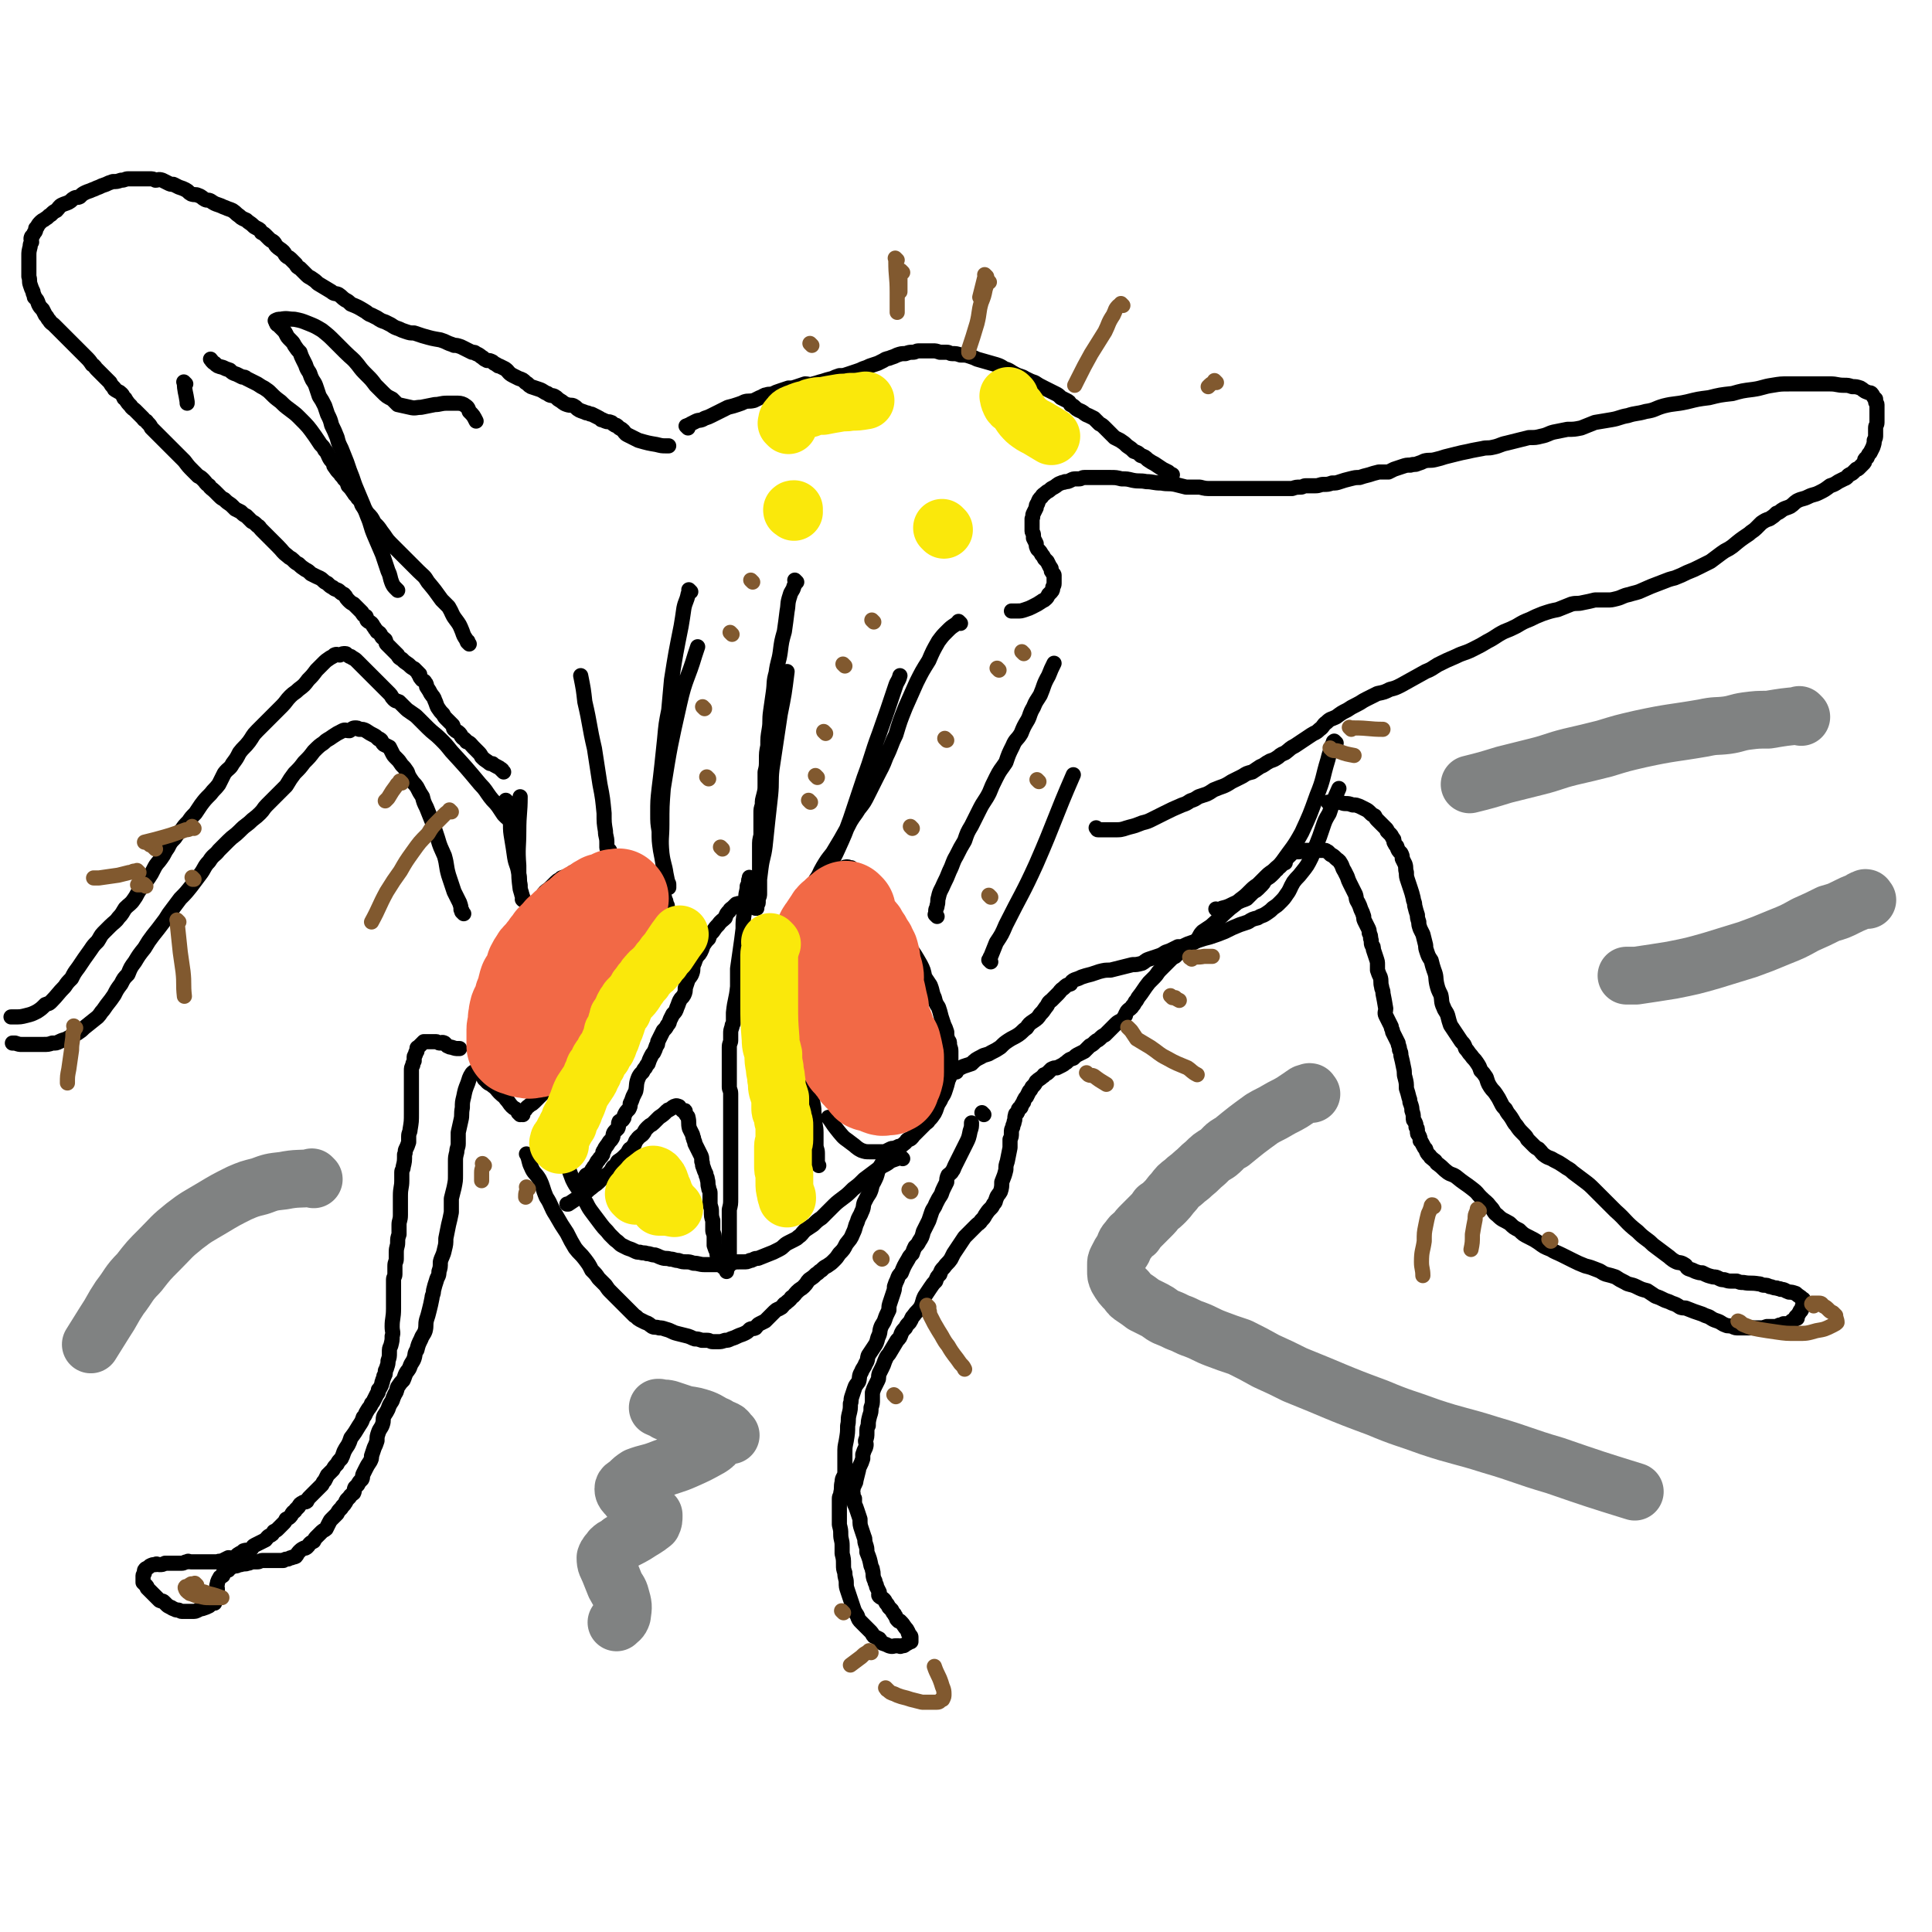 <svg viewBox='0 0 1404 1404' version='1.1' xmlns='http://www.w3.org/2000/svg' xmlns:xlink='http://www.w3.org/1999/xlink'><g fill='none' stroke='#000000' stroke-width='11' stroke-linecap='round' stroke-linejoin='round'><path d='M366,561c-1,-1 -1,-1 -1,-1 -1,-1 0,0 0,0 0,0 0,0 0,0 0,0 0,0 0,0 -1,-1 0,0 0,0 0,0 0,0 0,0 0,0 0,-1 -1,-1 -1,-1 -1,-1 -3,-2 -2,-1 -2,-1 -3,-2 -2,0 -2,0 -3,-1 -3,-2 -3,-2 -5,-4 -1,-2 -1,-2 -3,-4 -2,-2 -2,-2 -3,-3 -2,-2 -2,-3 -5,-4 -1,-2 -2,-2 -3,-3 -1,-1 -1,-2 -2,-3 -2,-2 -2,-1 -4,-3 -1,-1 0,-1 -1,-3 -2,-2 -2,-2 -4,-4 -2,-2 -2,-2 -3,-4 -2,-2 -2,-2 -4,-5 -1,-2 -1,-3 -2,-5 -1,-3 -1,-2 -3,-5 -1,-2 -1,-2 -3,-5 0,-1 0,-2 -1,-3 -1,-2 -2,-1 -3,-3 -1,-1 -1,-1 -1,-3 -1,0 -1,0 -1,-1 -1,-1 -1,-1 -3,-3 -2,-1 -2,-1 -4,-3 -3,-2 -3,-2 -5,-4 -2,-1 -2,-1 -3,-3 -1,-1 -1,-1 -2,-2 -1,-1 -1,-1 -2,-2 -2,-2 -2,-2 -4,-4 -1,-1 0,-1 -1,-3 -2,-2 -2,-1 -3,-3 -1,-2 -1,-2 -3,-3 -1,-2 -1,-1 -2,-3 -1,-1 -1,-2 -2,-3 -1,-1 -2,-1 -3,-2 -1,-1 0,-1 -1,-3 -2,-1 -2,-1 -3,-3 -1,-1 -1,-1 -2,-2 -2,-2 -2,-2 -4,-4 -2,-1 -2,-1 -4,-3 -2,-2 -1,-2 -3,-4 -2,-1 -2,-1 -3,-2 -2,-2 -3,-1 -5,-3 -2,-1 -2,-1 -4,-3 -2,-1 -2,-1 -3,-2 -2,-2 -3,-2 -5,-3 -2,-1 -2,-1 -4,-2 -2,-2 -2,-2 -4,-3 -3,-2 -3,-2 -5,-4 -2,-1 -2,-1 -4,-3 -2,-2 -2,-1 -4,-3 -4,-3 -3,-3 -7,-7 -1,-1 -1,-1 -3,-3 -2,-2 -2,-2 -4,-4 -3,-3 -3,-3 -5,-5 -2,-2 -1,-2 -3,-3 -2,-2 -2,-2 -4,-3 -2,-2 -2,-2 -4,-4 -2,-1 -2,-1 -4,-3 -2,-1 -2,-1 -4,-2 -2,-2 -2,-2 -3,-3 -3,-2 -3,-2 -5,-4 -2,-1 -2,-1 -4,-3 -2,-2 -2,-2 -3,-3 -2,-2 -3,-2 -4,-4 -3,-2 -2,-2 -4,-4 -2,-2 -2,-2 -4,-3 -2,-2 -2,-2 -4,-4 -3,-3 -3,-3 -6,-7 -2,-2 -2,-2 -3,-3 -1,-1 -1,-1 -2,-2 -3,-3 -3,-3 -5,-5 -1,-1 -1,-1 -2,-2 -2,-2 -2,-2 -3,-3 -2,-2 -2,-2 -3,-3 -3,-3 -3,-3 -6,-6 -1,-2 -1,-2 -3,-4 -1,-2 -2,-1 -3,-3 -2,-2 -2,-2 -4,-4 -1,-1 -1,-1 -2,-2 -1,-1 -2,-1 -3,-3 -2,-2 -2,-2 -4,-5 0,-1 -1,0 -1,-1 -1,-2 -1,-2 -2,-3 -2,-2 -2,-1 -3,-2 -2,-1 -2,-1 -2,-2 -2,-2 -2,-2 -3,-4 -2,-2 -2,-2 -3,-3 -2,-2 -2,-2 -4,-4 -1,-1 -1,-1 -3,-3 -1,-1 -1,-2 -3,-3 -2,-3 -2,-3 -5,-6 -2,-2 -2,-2 -4,-4 -1,-1 -1,-1 -2,-2 -2,-2 -2,-2 -4,-4 -1,-1 -1,-1 -3,-3 -2,-2 -2,-2 -3,-3 -2,-2 -2,-2 -4,-4 -1,-1 -1,-1 -3,-3 -1,-1 -2,-1 -3,-3 -2,-2 -1,-2 -3,-4 -1,-2 -1,-2 -2,-4 -2,-2 -2,-2 -3,-4 -1,-3 -1,-3 -3,-5 0,-2 -1,-2 -1,-4 -1,-2 -1,-2 -2,-5 -1,-3 0,-3 -1,-6 0,-2 0,-2 0,-5 0,-5 0,-5 0,-10 0,-3 0,-3 1,-7 0,-2 0,-1 1,-3 0,-2 -1,-2 0,-4 1,-1 1,-1 2,-3 1,-1 1,-1 1,-3 1,-1 1,-1 1,-1 1,-2 1,-2 3,-4 1,-1 2,-1 3,-2 2,-1 2,-2 4,-3 2,-2 2,-2 4,-3 2,-2 2,-3 4,-4 2,-1 3,-1 5,-2 2,-1 2,-2 4,-3 2,-1 2,0 4,-1 2,-2 2,-2 4,-3 2,-1 3,-1 5,-2 3,-1 2,-1 5,-2 2,-1 2,-1 5,-2 2,-1 2,-1 5,-2 3,0 3,0 6,-1 3,0 3,-1 5,-1 3,0 3,0 6,0 2,0 2,0 5,0 2,0 2,0 5,0 2,0 2,0 4,1 2,0 2,-1 5,0 2,1 2,1 4,2 2,1 2,1 4,1 2,1 2,1 4,2 3,1 3,1 5,2 2,1 2,2 4,3 3,1 3,0 5,1 3,1 3,2 5,3 2,1 2,0 4,1 3,2 3,2 6,3 3,1 2,1 5,2 2,1 3,1 5,2 3,2 2,2 5,4 2,2 3,2 5,3 2,2 3,2 5,4 1,1 1,1 3,2 2,1 2,1 3,3 2,1 2,1 3,2 2,2 2,2 3,3 1,1 2,1 3,2 1,1 1,2 2,3 2,2 3,2 5,4 1,1 1,2 2,3 1,1 2,1 3,2 2,2 2,2 4,4 1,2 1,2 3,3 2,2 2,2 4,4 2,2 2,2 4,3 3,2 3,2 5,4 5,3 5,3 10,6 2,2 3,1 5,2 3,2 2,2 5,4 2,1 2,1 4,3 5,2 5,2 10,5 2,1 2,2 5,3 2,1 2,1 4,2 3,2 3,2 6,3 2,1 2,1 4,2 3,2 3,2 6,3 2,1 2,1 5,2 3,1 3,1 6,1 3,1 3,1 6,2 7,2 7,2 13,3 3,1 3,1 5,2 2,1 3,1 5,2 2,0 2,0 5,1 2,1 2,1 4,2 2,1 2,1 4,2 2,0 2,0 3,1 3,1 3,2 5,3 1,1 1,1 3,2 2,0 2,0 4,1 1,1 1,1 3,2 1,1 1,1 2,1 2,1 2,1 4,2 3,2 2,3 6,5 2,1 2,1 4,2 3,1 3,1 5,3 2,1 2,2 4,3 3,1 3,1 6,2 3,1 3,2 6,3 2,2 3,1 5,2 2,1 2,2 4,3 2,1 2,2 5,3 3,1 3,0 5,1 2,1 2,2 4,3 2,1 3,1 5,2 2,0 2,1 4,1 2,1 2,1 4,2 2,1 2,1 3,2 2,0 2,1 3,1 2,1 2,0 4,1 1,0 1,1 3,2 1,0 1,0 2,1 2,2 2,1 4,3 1,1 1,2 3,3 2,1 2,1 4,2 2,1 2,1 4,2 7,2 7,2 13,3 4,1 4,1 7,1 1,0 1,0 2,0 '/><path d='M798,603c-1,-1 -1,-1 -1,-1 -1,-1 0,0 0,0 0,0 0,0 0,0 1,1 0,1 1,1 1,0 1,0 3,0 2,0 2,0 4,0 4,0 4,0 7,0 4,0 5,-1 9,-2 4,-1 4,-1 9,-3 4,-1 4,-1 8,-3 4,-2 4,-2 8,-4 6,-3 6,-3 13,-6 3,-1 3,-1 6,-3 3,-1 3,-1 6,-3 3,-1 3,-1 6,-2 2,-1 2,-1 5,-3 7,-3 7,-2 13,-6 4,-2 4,-2 8,-4 3,-2 3,-2 7,-3 3,-2 3,-2 6,-4 3,-1 3,-2 7,-4 3,-1 3,-1 6,-3 2,-2 3,-2 5,-3 4,-3 3,-3 7,-5 6,-4 6,-4 12,-8 3,-2 3,-1 6,-4 3,-2 2,-3 5,-5 3,-3 3,-2 7,-4 4,-3 4,-3 8,-5 3,-2 3,-2 7,-4 4,-2 3,-2 7,-4 4,-2 4,-2 8,-4 5,-1 5,-1 9,-3 4,-1 4,-1 8,-3 9,-5 9,-5 18,-10 5,-2 4,-2 9,-5 6,-3 6,-3 13,-6 6,-3 6,-2 12,-5 6,-3 6,-3 11,-6 6,-3 6,-4 12,-7 5,-2 5,-2 9,-4 5,-3 5,-3 10,-5 4,-2 4,-2 9,-4 6,-2 6,-2 11,-3 5,-2 5,-2 10,-4 4,-1 4,0 8,-1 5,-1 5,-1 9,-2 4,0 4,0 9,0 3,0 3,0 7,-1 4,-1 4,-2 9,-3 3,-1 4,-1 7,-2 9,-4 9,-4 17,-7 5,-2 5,-2 9,-3 5,-2 5,-2 9,-4 5,-2 5,-2 9,-4 4,-2 4,-2 8,-4 4,-3 4,-3 8,-6 4,-3 4,-2 8,-5 6,-5 6,-5 12,-9 2,-2 3,-2 5,-4 2,-2 2,-2 4,-4 3,-2 3,-2 6,-3 3,-2 3,-2 5,-4 3,-1 3,-2 5,-3 2,-1 3,-1 5,-2 3,-2 2,-2 5,-4 4,-2 4,-1 8,-3 4,-2 4,-1 8,-3 4,-2 4,-2 8,-5 3,-1 3,-1 6,-3 2,-1 2,-1 4,-2 3,-1 2,-2 4,-3 2,-1 2,-1 3,-2 1,-1 1,-1 2,-2 1,0 1,0 2,-1 1,-1 1,-1 2,-2 1,-1 1,-1 1,-1 1,-1 1,-1 1,-2 0,-1 0,-1 1,-2 1,-1 1,0 1,-1 1,-2 1,-2 2,-3 1,-2 1,-2 2,-4 1,-3 1,-3 1,-5 1,-2 1,-2 1,-4 0,-2 0,-2 0,-5 0,-2 1,-2 1,-4 0,-2 0,-2 0,-5 0,-2 0,-2 0,-4 0,-2 0,-2 0,-4 0,-1 -1,-1 -1,-2 0,-1 0,-1 0,-2 0,0 -1,0 -1,-1 -1,-1 -1,-2 -2,-3 -1,-1 -1,0 -3,-1 -3,-1 -3,-2 -5,-3 -3,-1 -3,-1 -6,-1 -3,-1 -3,-1 -6,-1 -5,0 -5,-1 -10,-1 -5,0 -5,0 -10,0 -4,0 -4,0 -9,0 -5,0 -5,0 -11,0 -6,0 -6,0 -12,1 -7,1 -7,2 -14,3 -8,1 -8,1 -15,3 -9,1 -9,1 -17,3 -8,1 -8,1 -16,3 -9,2 -9,1 -17,3 -7,2 -6,3 -13,4 -7,2 -7,1 -13,3 -6,1 -6,2 -12,3 -6,1 -6,1 -12,2 -5,2 -5,2 -10,4 -5,1 -5,1 -10,1 -5,1 -5,1 -10,2 -4,1 -4,2 -9,3 -4,1 -4,1 -9,1 -4,1 -4,1 -8,2 -4,1 -4,1 -8,2 -5,1 -5,2 -10,3 -4,1 -4,0 -8,1 -5,1 -6,1 -10,2 -5,1 -5,1 -9,2 -4,1 -4,1 -8,2 -3,1 -3,1 -7,2 -4,1 -4,0 -8,1 -2,1 -2,1 -5,2 -2,1 -2,0 -5,1 -3,0 -3,0 -6,1 -3,1 -3,1 -6,2 -2,1 -2,1 -4,2 -4,0 -4,0 -7,0 -4,1 -4,1 -7,2 -4,1 -4,1 -7,2 -3,0 -3,0 -7,1 -4,1 -4,1 -7,2 -3,1 -3,1 -6,1 -3,1 -3,1 -6,1 -3,0 -3,1 -6,1 -3,0 -3,0 -7,0 -2,0 -2,1 -4,1 -3,0 -3,0 -6,1 -3,0 -3,0 -6,0 -3,0 -3,0 -6,0 -4,0 -4,0 -8,0 -4,0 -4,0 -8,0 -3,0 -3,0 -7,0 -4,0 -4,0 -8,0 -4,0 -4,0 -7,0 -4,0 -4,0 -9,0 -4,0 -4,0 -8,-1 -5,0 -5,0 -10,0 -4,-1 -4,-1 -8,-2 -5,-1 -5,0 -10,-1 -6,0 -6,-1 -11,-1 -5,-1 -5,0 -10,-1 -4,-1 -4,-1 -8,-1 -4,-1 -4,-1 -8,-1 -3,0 -3,0 -6,0 -3,0 -3,0 -5,0 -2,0 -2,0 -4,0 -2,0 -2,0 -4,0 -2,0 -2,1 -4,1 -1,0 -1,0 -2,0 -2,0 -2,0 -4,1 -2,1 -2,1 -4,1 -1,1 -1,0 -3,1 -3,1 -3,2 -5,3 -2,1 -2,1 -3,2 -1,1 -2,1 -3,2 -2,2 -2,1 -3,3 -2,2 -2,2 -3,5 -1,1 -1,1 -1,3 -1,2 -1,2 -2,4 -1,2 0,2 -1,4 0,1 0,1 0,2 0,2 0,2 0,4 0,1 0,1 0,3 0,1 1,1 1,3 0,1 0,1 0,2 1,2 1,2 2,4 0,2 0,2 1,4 2,2 2,2 3,4 1,1 1,1 2,3 1,1 1,1 2,2 1,2 1,2 2,4 1,1 1,1 1,3 1,2 2,2 2,3 0,2 0,2 0,4 0,1 0,1 0,2 0,2 -1,2 -1,3 0,1 0,2 -1,3 -1,1 -1,1 -2,2 -1,2 -1,2 -2,3 -2,2 -2,1 -3,2 -3,2 -3,2 -7,4 -2,1 -2,1 -5,2 -3,1 -3,1 -6,1 -2,0 -2,0 -4,0 0,0 0,0 0,0 '/><path d='M341,468c-1,-1 -1,-1 -1,-1 -1,-1 0,0 0,0 0,0 0,0 0,0 0,0 0,0 0,0 -1,-1 0,0 0,0 0,0 0,0 0,-1 -1,-1 -1,0 -1,-1 -2,-3 -2,-3 -3,-6 -2,-5 -2,-5 -5,-9 -3,-4 -2,-4 -5,-9 -3,-3 -3,-3 -5,-5 -5,-7 -5,-7 -10,-13 -3,-5 -3,-4 -7,-8 -7,-7 -7,-7 -13,-13 -4,-4 -4,-4 -7,-7 -4,-4 -3,-4 -7,-9 -2,-3 -2,-3 -5,-6 -2,-4 -2,-4 -5,-7 -2,-3 -2,-3 -4,-6 -1,-3 -1,-3 -3,-5 -1,-2 -2,-2 -3,-4 -2,-3 -2,-3 -4,-5 -1,-3 -1,-3 -3,-5 -1,-2 -2,-2 -3,-4 -2,-2 -2,-2 -4,-5 -1,-1 0,-1 -1,-3 -2,-2 -2,-2 -3,-4 -1,-2 -1,-3 -3,-5 -1,-2 -1,-2 -3,-4 -2,-3 -2,-3 -4,-6 -5,-7 -5,-7 -11,-13 -3,-3 -3,-3 -7,-6 -4,-3 -4,-3 -7,-6 -4,-3 -4,-3 -7,-6 -2,-2 -2,-2 -5,-4 -2,-1 -2,-1 -5,-3 -2,-1 -2,-1 -4,-2 -2,-1 -2,-1 -4,-2 -1,-1 -1,-1 -3,-1 -2,-1 -2,-1 -4,-2 -3,-1 -3,-1 -5,-3 -3,-1 -3,-1 -5,-2 -4,-1 -4,-1 -6,-3 -2,-1 -2,-2 -3,-3 '/><path d='M289,429c-1,-1 -1,-1 -1,-1 -1,-1 0,0 0,0 0,0 0,0 0,0 0,0 0,0 0,0 -2,-2 -2,-2 -3,-4 -2,-5 -1,-5 -3,-9 -2,-6 -2,-6 -4,-12 -3,-7 -3,-7 -6,-14 -3,-7 -2,-7 -5,-14 -3,-8 -3,-8 -6,-15 -3,-7 -3,-7 -5,-13 -2,-5 -2,-5 -4,-11 -2,-5 -2,-5 -4,-10 -2,-4 -2,-4 -3,-8 -2,-5 -2,-5 -4,-9 -1,-4 -1,-4 -3,-8 -1,-3 -1,-3 -2,-6 -2,-4 -2,-4 -4,-7 -1,-3 -1,-3 -2,-6 -1,-3 -1,-3 -3,-6 -1,-2 -1,-2 -2,-5 -2,-3 -2,-3 -3,-6 -1,-2 -1,-2 -2,-4 -1,-2 -1,-2 -2,-5 -2,-2 -2,-2 -4,-5 -1,-2 -1,-2 -3,-4 -2,-2 -2,-2 -3,-4 -1,-2 -1,-2 -3,-4 -1,-1 -1,-1 -3,-3 0,0 -1,0 -1,-1 -1,-1 0,-1 -1,-2 0,0 0,0 0,0 0,0 0,0 0,0 2,-1 2,-1 4,-1 5,-1 5,0 10,0 5,1 5,1 10,3 5,2 5,2 10,5 5,4 5,4 9,8 4,4 4,4 8,8 5,5 5,4 9,9 3,4 3,4 7,8 3,3 3,3 6,7 2,2 2,2 5,5 3,3 3,3 7,5 2,2 2,2 4,4 4,1 5,1 9,2 4,1 4,0 8,0 5,-1 5,-1 10,-2 4,0 4,-1 9,-1 3,0 3,0 6,0 3,0 4,0 6,1 3,2 3,2 4,5 3,3 3,3 5,7 '/><path d='M135,279c-1,-1 -1,-1 -1,-1 -1,-1 0,0 0,0 0,0 0,0 0,0 0,0 0,0 0,0 -1,-1 0,0 0,0 0,0 0,0 0,0 0,0 -1,-1 0,0 0,6 1,7 2,14 0,1 0,1 0,1 '/><path d='M971,540c-1,-1 -1,-1 -1,-1 -1,-1 0,0 0,0 0,0 0,0 -1,0 0,0 0,0 0,1 -1,1 -1,1 -1,3 -2,5 -2,5 -3,9 -4,13 -3,14 -8,26 -5,14 -5,14 -11,27 -6,11 -7,11 -14,21 -3,4 -3,3 -7,7 -3,2 -3,2 -6,5 -2,2 -2,2 -5,5 -3,2 -3,2 -6,5 -3,3 -3,3 -7,6 -3,3 -3,3 -7,6 -7,6 -6,6 -14,13 -3,2 -3,2 -6,4 -3,3 -2,4 -5,7 -3,2 -3,1 -6,3 -3,2 -3,2 -5,4 -2,2 -2,2 -4,4 -2,1 -2,1 -4,3 -2,2 -2,2 -3,3 -2,2 -2,2 -4,4 -2,2 -2,3 -4,5 -2,2 -2,2 -4,4 -4,5 -4,6 -8,11 -1,2 -1,2 -2,3 -1,2 -1,2 -2,3 -1,2 -2,2 -3,3 -1,1 -1,1 -2,3 0,1 0,1 -1,2 -1,2 -1,2 -3,3 -2,1 -2,1 -4,3 -2,2 -2,2 -3,3 -2,2 -2,2 -4,4 -2,1 -2,1 -4,3 -1,1 -2,1 -3,2 -2,2 -2,2 -4,3 -2,2 -2,2 -4,4 -2,1 -2,1 -4,2 -2,1 -2,1 -4,3 -3,1 -3,1 -5,3 -2,1 -1,1 -3,2 -2,1 -2,1 -4,2 -2,0 -2,0 -4,1 -1,1 -1,1 -2,2 -1,1 -1,1 -3,2 -1,0 0,1 -1,1 -2,2 -3,2 -5,4 -1,2 -1,2 -3,4 -1,2 -1,2 -2,3 -1,2 -1,2 -2,4 -1,1 -1,1 -2,3 0,1 0,1 -1,2 -1,1 0,1 -1,2 0,1 0,1 -1,1 -1,1 -1,1 -1,2 -1,1 0,1 -1,2 -1,1 -1,0 -1,1 -1,3 0,3 -1,5 0,2 -1,2 -1,4 -1,2 -1,2 -1,4 0,3 0,3 -1,5 0,3 0,3 0,6 -1,5 -1,5 -2,10 -1,3 -1,3 -1,6 -1,4 -1,4 -3,9 0,3 0,4 -1,7 -1,2 -2,2 -3,5 -1,2 0,2 -2,4 -1,2 -1,2 -2,3 -2,2 -2,2 -4,5 -1,2 -1,2 -3,4 -1,2 -2,2 -3,3 -2,2 -2,2 -4,4 -3,3 -3,3 -5,5 -2,3 -2,3 -4,6 -2,3 -2,3 -4,6 -1,2 -1,2 -2,4 -2,3 -3,3 -5,6 -2,2 -2,2 -3,5 -2,2 -2,2 -3,5 -2,2 -2,2 -4,5 -2,3 -2,3 -4,6 -2,4 -1,4 -3,8 -2,3 -3,3 -5,6 -2,2 -1,2 -3,5 -2,2 -2,2 -3,4 -2,2 -2,2 -3,4 -1,3 -1,3 -3,5 -3,5 -3,5 -6,10 -2,2 -2,3 -3,5 -1,3 -1,3 -2,5 -1,2 -1,2 -2,4 -1,3 0,3 -1,5 -1,2 -1,2 -2,4 -1,2 -1,2 -2,5 0,2 0,3 0,5 0,3 0,3 -1,6 0,3 0,3 -1,6 -1,4 -1,4 -1,7 -1,2 -1,2 -1,5 0,3 0,3 -1,6 0,2 1,2 0,5 -1,2 -1,2 -2,5 0,1 0,1 0,3 -1,3 -1,3 -2,5 -1,2 -1,2 -1,3 -1,4 -1,4 -2,8 0,1 0,1 -1,3 -1,1 -1,1 -1,3 -1,2 0,2 0,4 0,2 0,2 1,3 0,2 0,2 0,4 1,2 1,2 2,5 1,3 1,3 2,6 0,4 0,4 1,7 1,3 1,3 2,6 1,2 0,2 1,5 1,3 1,3 1,6 2,5 2,5 3,10 1,2 1,2 1,3 1,3 0,3 1,6 0,1 1,1 1,3 1,2 1,2 1,3 1,2 1,2 2,4 0,1 -1,2 0,3 1,1 2,1 3,2 1,1 1,1 2,3 1,1 1,1 2,3 1,1 1,1 2,2 1,2 1,2 2,3 0,1 1,1 1,2 1,1 0,1 1,2 0,0 0,0 1,1 1,0 1,0 1,0 2,2 2,2 4,5 1,1 1,1 2,3 0,1 0,1 1,2 1,1 1,1 1,2 0,1 0,1 0,2 0,0 0,0 0,0 0,1 0,1 0,1 0,0 -1,0 -1,0 -1,1 -1,1 -3,2 -1,1 -1,1 -3,1 -1,1 -1,0 -2,0 -1,0 -1,0 -2,0 -2,0 -2,1 -5,0 -2,-1 -2,-1 -5,-2 -1,-1 -1,-2 -2,-3 -2,-1 -2,-1 -4,-2 -1,-1 -1,-2 -2,-3 -2,-2 -2,-2 -4,-4 -1,-1 -1,-1 -3,-3 -2,-2 -2,-2 -3,-5 -2,-3 -2,-3 -3,-6 -1,-3 -1,-3 -2,-6 -1,-3 -1,-3 -2,-6 -1,-3 -1,-3 -1,-6 0,-3 -1,-3 -1,-7 -1,-3 -1,-3 -1,-6 0,-4 0,-4 -1,-8 0,-3 0,-3 0,-6 0,-4 -1,-4 -1,-8 0,-3 0,-3 -1,-7 0,-3 0,-3 0,-7 0,-3 0,-3 0,-7 0,-2 0,-2 0,-5 0,-2 1,-2 1,-4 1,-4 0,-4 1,-8 0,-3 1,-3 2,-6 0,-4 0,-4 0,-8 0,-3 0,-3 0,-6 0,-6 0,-5 1,-10 1,-6 1,-6 1,-11 1,-4 0,-4 1,-8 1,-4 1,-4 1,-8 1,-2 0,-2 1,-5 1,-3 1,-3 2,-6 1,-3 1,-2 3,-5 1,-3 0,-4 2,-7 1,-3 2,-3 3,-6 2,-3 1,-3 2,-6 2,-3 2,-3 4,-6 2,-3 2,-3 3,-7 2,-4 1,-4 2,-7 1,-3 2,-3 3,-6 1,-3 1,-3 3,-7 0,-3 0,-3 1,-6 1,-3 1,-3 2,-6 1,-3 1,-3 1,-5 1,-3 1,-3 2,-5 1,-3 1,-3 3,-5 2,-5 2,-5 5,-10 1,-2 1,-2 3,-4 1,-3 1,-3 2,-5 2,-2 2,-2 3,-4 2,-3 2,-3 3,-7 2,-4 2,-4 4,-8 1,-3 1,-3 2,-6 1,-3 2,-3 3,-6 2,-4 2,-4 4,-7 1,-3 1,-3 2,-5 1,-2 1,-2 2,-4 0,-2 0,-3 1,-5 1,-1 2,-1 3,-3 1,-1 1,-2 2,-4 1,-2 1,-2 2,-4 3,-6 3,-6 6,-12 2,-4 2,-4 3,-9 1,-3 1,-3 1,-6 '/><path d='M378,810c-1,-1 -1,-1 -1,-1 -1,-1 0,0 0,0 0,-1 0,-1 -1,-2 -2,-2 -2,-1 -4,-3 -2,-2 -2,-3 -4,-5 -2,-3 -2,-2 -5,-5 -2,-2 -2,-3 -5,-5 -2,-2 -3,-1 -5,-4 -2,-1 -1,-2 -3,-4 -1,-1 -1,-1 -2,-2 -1,-1 0,-1 -1,-1 0,-1 -1,0 -1,0 -2,1 -2,1 -3,2 -2,3 -2,4 -3,7 -2,5 -2,5 -3,10 -1,4 -1,4 -1,8 -1,5 0,5 -1,9 -1,5 -1,4 -2,9 0,4 0,4 0,8 0,3 -1,3 -1,6 -1,4 -1,4 -1,7 0,5 0,5 0,10 0,4 0,4 -1,9 -1,4 -1,4 -2,8 0,5 0,5 0,10 -1,5 -1,5 -2,9 -1,5 -1,5 -2,10 0,4 0,4 -1,8 -1,5 -2,5 -3,9 0,4 0,4 -1,7 0,4 -1,3 -2,7 -1,3 -1,3 -2,7 0,3 -1,3 -1,5 -1,5 -1,5 -2,9 -1,4 -1,4 -2,7 -1,4 0,4 -1,8 -1,3 -2,3 -3,6 -2,4 -2,4 -3,8 -2,3 -1,3 -2,6 -1,3 -2,3 -3,6 -1,3 -2,3 -3,5 -1,2 -1,3 -2,5 -2,2 -2,2 -4,5 -1,2 0,2 -2,5 -1,2 -1,2 -2,5 -2,3 -2,3 -3,6 -1,2 -1,2 -3,5 -1,3 0,3 -1,6 -1,3 -2,3 -3,6 -1,3 -1,3 -1,6 -1,3 -1,3 -2,5 -1,3 -1,3 -2,6 0,2 0,2 -1,4 -2,3 -2,3 -3,5 -1,2 -1,2 -2,4 -1,2 0,2 -1,4 -2,2 -2,2 -3,4 -1,1 -1,1 -2,2 -1,2 0,2 -1,4 -1,1 -2,1 -3,3 -1,1 -1,1 -2,2 -1,1 0,1 -1,2 -1,2 -2,2 -3,4 -2,2 -2,2 -3,4 -2,2 -2,2 -4,4 -1,1 -1,1 -2,3 -1,2 -1,2 -2,4 -1,1 -2,1 -3,2 -2,2 -2,2 -4,4 -1,1 -1,1 -2,3 -2,1 -2,1 -3,2 -1,1 -1,2 -3,3 0,0 -1,0 -1,0 -2,1 -2,1 -4,3 -1,1 -1,2 -2,3 -2,1 -2,0 -3,1 -2,0 -2,1 -3,1 -1,0 -2,0 -3,1 -1,0 -1,0 -3,0 -1,0 -1,0 -3,0 -3,0 -3,0 -5,0 -2,0 -2,0 -4,0 -2,0 -2,1 -4,1 -2,0 -2,0 -3,0 -2,0 -2,1 -4,1 -2,1 -2,0 -5,1 -2,0 -2,1 -4,1 -1,0 -1,0 -1,0 -1,0 -1,1 -2,1 -1,0 -1,0 -2,1 0,0 0,0 0,1 -1,0 -1,-1 -1,-1 -1,0 -1,1 -2,2 -1,1 0,1 -1,3 -1,1 -1,0 -2,1 -1,2 -2,3 -2,5 -1,2 0,2 0,4 0,1 0,1 0,3 0,1 -1,0 -1,1 -1,1 0,2 0,3 0,1 -1,1 -1,2 0,0 0,0 0,1 0,0 0,0 -1,0 0,0 -1,0 -1,0 -1,1 -1,1 -2,2 -2,1 -2,1 -5,2 -1,0 -1,0 -3,1 -2,1 -2,1 -4,1 -2,0 -2,0 -4,0 -2,0 -2,0 -4,0 -1,0 -1,-1 -3,-1 -1,0 -1,0 -3,-1 -1,0 -1,-1 -2,-1 -2,-1 -2,-1 -3,-2 -1,-1 -1,-1 -2,-2 -1,-1 -1,0 -3,-1 -2,-2 -2,-2 -4,-4 0,0 0,0 -1,-1 -1,-1 -1,-1 -2,-2 -1,-1 -1,-1 -2,-2 0,-1 0,-1 -1,-2 -1,-1 -1,-1 -2,-2 0,-1 0,-1 0,-3 0,-1 0,-1 0,-2 0,-1 1,-1 1,-2 0,-1 0,-1 0,-1 0,-1 0,-1 1,-2 2,-1 2,-1 3,-2 2,-1 2,-1 4,-1 1,-1 1,0 3,0 2,0 2,0 4,-1 3,0 3,0 6,0 1,0 1,0 3,0 2,0 2,0 3,0 2,0 2,-1 4,-1 1,-1 1,0 3,0 1,0 1,0 2,0 2,0 2,0 3,0 2,0 2,0 3,0 1,0 1,0 3,0 1,0 1,0 2,0 1,0 1,0 3,0 2,0 2,0 3,0 2,-1 2,0 4,-1 2,-1 2,-1 4,-2 2,0 2,1 4,0 2,-1 2,-2 4,-3 2,-1 2,-1 3,-2 3,-1 3,0 5,-1 2,-1 1,-2 3,-3 2,-1 2,-1 4,-2 2,-1 2,-1 4,-2 1,-1 1,-2 3,-3 2,-1 2,-1 3,-3 2,-1 2,-1 3,-2 2,-2 2,-2 4,-4 1,-1 1,-1 2,-3 2,-1 2,-1 3,-2 1,-1 1,-2 2,-3 1,-1 1,0 2,-2 1,-1 1,-1 2,-2 1,-2 1,-2 3,-3 1,-1 2,0 3,-1 1,-2 1,-2 2,-3 2,-2 2,-2 3,-3 2,-2 2,-2 4,-4 1,-1 1,-1 2,-2 1,-2 1,-2 2,-3 1,-2 1,-2 2,-4 2,-2 2,-2 4,-4 1,-2 1,-2 3,-4 1,-2 1,-2 3,-4 1,-2 1,-2 2,-5 1,-2 1,-2 3,-5 1,-2 1,-2 2,-5 3,-4 3,-4 6,-9 2,-3 2,-3 3,-6 2,-2 1,-2 3,-5 1,-2 2,-2 3,-5 1,-1 1,-1 2,-3 1,-2 1,-2 2,-4 1,-1 1,-1 1,-3 1,-1 1,-1 2,-3 1,-2 0,-2 1,-3 0,-2 1,-2 1,-4 1,-1 1,-1 1,-3 0,-2 1,-2 1,-3 1,-3 1,-3 1,-5 1,-3 1,-3 1,-6 0,-3 0,-3 1,-5 1,-4 1,-4 1,-7 1,-3 0,-3 0,-7 0,-6 1,-6 1,-13 0,-3 0,-3 0,-5 0,-4 0,-4 0,-7 0,-2 0,-2 0,-5 0,-2 0,-2 0,-4 0,-2 1,-2 1,-4 0,-3 0,-3 0,-6 0,-3 1,-3 1,-5 0,-3 0,-3 0,-5 0,-4 1,-4 1,-7 0,-3 0,-3 1,-6 0,-3 0,-3 0,-7 0,-3 1,-3 1,-7 0,-3 0,-3 0,-7 0,-3 0,-3 0,-7 0,-6 1,-6 1,-11 0,-3 0,-3 0,-6 0,-2 1,-2 1,-4 1,-4 1,-4 1,-9 1,-2 0,-2 1,-4 1,-2 1,-2 2,-5 0,-2 0,-2 0,-4 0,-3 1,-3 1,-5 1,-6 1,-6 1,-12 0,-4 0,-4 0,-7 0,-3 0,-3 0,-7 0,-4 0,-4 0,-7 0,-3 0,-3 0,-6 0,-2 0,-2 0,-4 0,-2 0,-2 1,-4 0,-1 0,-1 1,-3 0,-1 0,-1 0,-3 0,-1 1,-1 1,-2 0,-1 0,-1 1,-2 0,0 0,0 0,-1 0,-1 0,-1 0,-1 0,-1 1,-1 1,-1 1,-1 1,-1 2,-2 1,-1 1,-1 2,-2 1,0 1,0 2,0 1,0 1,0 2,0 1,0 1,0 3,0 1,0 1,0 2,0 1,0 1,1 3,1 1,0 1,-1 3,0 1,1 1,1 2,2 2,1 2,1 3,1 3,1 3,1 5,1 1,0 1,0 1,0 '/><path d='M337,664c-1,-1 -1,-1 -1,-1 -1,-1 0,0 0,0 0,0 0,0 0,0 0,0 0,0 0,0 -1,-1 0,0 0,0 0,0 0,0 0,0 0,-1 0,-1 -1,-2 0,-2 0,-2 -1,-5 -2,-4 -2,-4 -4,-8 -2,-6 -2,-6 -4,-12 -2,-7 -1,-7 -3,-14 -3,-7 -3,-6 -5,-13 -2,-6 -2,-6 -4,-12 -2,-5 -2,-5 -4,-10 -2,-4 -2,-4 -3,-8 -2,-3 -2,-3 -4,-7 -2,-3 -2,-2 -4,-5 -2,-3 -2,-3 -3,-6 -2,-3 -2,-3 -4,-5 -2,-3 -2,-3 -4,-5 -2,-2 -2,-2 -3,-4 -1,-2 -1,-2 -2,-4 -2,-1 -2,-1 -4,-2 -1,-1 -1,-1 -2,-3 -1,-1 -1,-1 -2,-1 -2,-2 -2,-2 -4,-3 -2,-1 -2,-1 -5,-3 -2,-1 -2,-1 -5,-1 -1,-1 -1,-1 -3,-1 -2,0 -2,1 -4,2 -3,0 -3,-1 -5,0 -4,2 -4,2 -7,4 -4,3 -4,2 -7,5 -3,2 -3,2 -7,6 -3,4 -3,4 -7,8 -3,4 -3,4 -7,8 -3,4 -3,4 -6,9 -3,3 -3,3 -6,6 -4,4 -4,4 -8,8 -3,3 -2,3 -5,6 -4,4 -4,3 -8,7 -4,3 -4,3 -7,6 -4,4 -4,3 -8,7 -3,3 -3,3 -7,7 -3,4 -4,3 -7,8 -4,4 -3,5 -7,10 -3,4 -3,4 -6,8 -4,5 -4,5 -8,9 -3,4 -3,4 -6,8 -4,5 -3,5 -7,10 -3,4 -3,4 -7,9 -3,4 -3,4 -6,9 -4,5 -4,5 -7,10 -3,4 -3,4 -5,9 -3,3 -3,3 -5,7 -3,4 -3,4 -5,8 -4,6 -4,5 -8,11 -2,2 -2,3 -4,5 -5,4 -5,4 -10,8 -2,2 -2,2 -5,4 -3,1 -3,2 -6,3 -3,2 -3,1 -7,3 -2,1 -2,1 -5,1 -3,1 -3,1 -7,1 -2,0 -2,0 -5,0 -3,0 -3,0 -6,0 -2,0 -2,0 -4,0 -2,0 -2,0 -5,-1 -1,0 -1,0 -2,0 '/><path d='M368,594c-1,-1 -1,-1 -1,-1 -1,-1 0,0 0,0 0,0 0,0 0,0 0,0 0,0 0,0 -1,-1 -1,-1 -1,-1 -2,-3 -2,-3 -4,-6 -3,-4 -3,-3 -6,-7 -3,-4 -3,-5 -7,-9 -10,-12 -10,-12 -21,-24 -4,-5 -4,-5 -8,-9 -4,-4 -5,-4 -9,-8 -3,-3 -3,-3 -7,-7 -2,-2 -2,-2 -5,-4 -3,-2 -3,-2 -5,-4 -2,-2 -2,-2 -4,-4 -2,-1 -2,0 -4,-2 -2,-2 -1,-2 -3,-4 -1,-1 -1,-1 -2,-2 -1,-1 -1,-1 -2,-2 -2,-2 -2,-2 -4,-4 -2,-2 -2,-2 -4,-4 -2,-2 -2,-2 -3,-3 -2,-2 -2,-2 -4,-4 -1,-1 -1,-1 -2,-2 -1,-1 -1,-1 -2,-2 -2,-2 -2,-2 -4,-3 -1,-1 -1,-1 -2,-1 -2,-1 -2,-2 -3,-2 -2,0 -2,0 -4,1 -2,0 -2,-1 -4,0 -1,1 -1,1 -3,2 -3,2 -3,2 -5,4 -3,3 -3,3 -5,5 -3,4 -3,4 -6,7 -3,4 -3,4 -7,7 -3,3 -3,2 -6,5 -3,3 -3,4 -6,7 -6,6 -6,6 -12,12 -3,3 -3,3 -6,6 -4,4 -3,4 -6,8 -3,4 -4,4 -7,8 -2,4 -2,4 -5,8 -2,4 -3,3 -6,7 -2,4 -2,4 -4,8 -3,4 -3,3 -6,7 -4,4 -4,4 -7,8 -2,3 -2,3 -4,6 -3,3 -3,3 -5,6 -3,3 -3,3 -5,6 -3,3 -3,3 -5,6 -3,3 -3,3 -5,7 -3,4 -2,4 -5,8 -2,3 -3,3 -5,7 -2,4 -2,4 -4,7 -3,4 -3,4 -6,8 -3,4 -2,4 -5,8 -2,3 -3,3 -6,6 -2,3 -2,4 -5,7 -2,3 -3,3 -6,6 -2,2 -2,2 -5,5 -2,2 -2,3 -4,6 -3,3 -3,3 -5,6 -5,7 -5,7 -9,13 -3,4 -3,4 -5,8 -3,3 -3,3 -5,6 -5,5 -5,6 -10,11 -2,2 -2,1 -4,2 -3,3 -3,3 -6,5 -4,2 -4,2 -8,3 -4,1 -4,1 -9,1 -1,0 -1,0 -2,0 '/><path d='M885,662c-1,-1 -1,-1 -1,-1 -1,-1 0,0 0,0 0,0 0,0 0,0 0,0 0,0 0,0 -1,-1 0,0 0,0 1,0 1,0 2,0 1,0 1,0 2,-1 4,-1 4,-1 8,-3 2,-1 2,-1 5,-2 2,-1 3,-1 5,-2 2,-2 2,-2 4,-4 2,-2 2,-1 4,-3 2,-2 2,-2 3,-3 2,-2 1,-2 3,-4 1,-1 2,-1 4,-3 1,-1 1,-1 2,-2 1,-1 1,-2 2,-2 1,-2 1,-1 2,-2 1,-1 1,-1 2,-2 1,-1 1,-1 2,-1 0,-1 0,-1 0,-2 1,-1 1,-1 2,-2 0,-1 0,-1 1,-1 1,-1 1,-1 2,-2 1,-1 1,0 2,-1 2,0 2,0 3,0 2,0 2,-1 3,-1 1,0 1,0 3,0 1,0 1,0 2,0 2,0 2,0 3,0 1,0 1,0 2,0 1,0 1,0 2,0 2,0 2,0 4,0 1,0 1,1 2,1 1,1 1,1 2,2 2,1 2,1 4,3 1,1 2,1 3,3 2,3 1,3 3,6 1,2 1,2 2,4 1,3 1,3 2,5 1,2 1,2 2,4 1,2 1,2 2,4 1,3 0,3 2,6 1,2 1,2 2,5 1,2 1,2 2,5 0,2 0,2 1,4 1,2 1,2 2,4 1,2 1,2 1,4 1,2 1,2 1,4 1,2 0,3 1,5 1,1 1,1 1,3 1,3 1,3 2,6 1,3 1,3 1,5 0,2 0,2 0,4 1,3 1,3 2,5 1,3 0,4 1,7 0,2 1,2 1,5 1,5 1,5 2,11 0,2 -1,3 0,5 1,2 1,2 2,4 1,2 1,2 2,4 0,2 1,2 1,4 1,2 1,2 2,4 1,2 1,2 2,4 0,2 1,2 1,5 1,2 1,2 1,4 1,4 1,4 2,9 1,4 0,4 1,7 1,4 1,4 1,8 1,3 1,3 2,7 1,2 0,2 1,4 1,3 1,3 1,5 1,3 1,3 1,5 0,2 0,2 1,3 1,2 1,2 1,4 1,1 1,1 1,3 0,2 0,2 1,3 1,2 1,2 1,4 1,1 1,1 2,3 1,2 1,2 2,3 1,3 1,3 3,5 1,2 1,1 3,3 2,1 1,2 3,3 4,3 3,3 7,6 3,2 3,1 6,3 6,5 7,5 12,9 4,3 3,3 6,6 4,4 4,3 7,7 3,3 2,4 5,6 4,4 4,3 9,6 3,3 3,3 7,5 3,3 3,3 7,5 4,2 4,2 7,4 4,3 4,3 9,5 3,2 4,2 8,4 4,2 4,2 8,4 4,2 4,2 9,4 4,1 4,1 9,3 3,1 3,2 6,3 4,1 4,1 7,2 3,2 3,2 7,4 3,2 4,1 8,3 4,2 4,2 8,3 3,2 3,2 6,4 3,1 3,1 7,3 3,1 3,1 5,2 3,1 3,1 6,3 3,1 3,0 5,1 5,2 5,2 11,4 2,1 2,1 5,2 3,2 3,2 6,3 3,1 3,2 6,3 2,1 2,0 5,1 2,1 2,1 5,1 2,0 2,0 5,0 2,0 2,0 5,0 2,0 2,0 5,0 2,0 2,0 5,-1 2,0 2,0 5,0 2,0 2,0 4,-1 1,0 1,0 3,-1 1,0 1,0 2,0 2,0 2,0 3,-1 1,0 1,0 1,-1 1,-1 1,0 2,-1 1,-1 1,-1 2,-1 0,-1 -1,-1 -1,-1 1,-1 1,-1 2,-2 1,-1 0,-1 1,-2 0,-1 1,0 1,-1 1,-1 0,-2 1,-3 0,0 1,0 1,-1 0,0 0,0 0,0 0,-1 0,-1 0,-1 0,-1 -1,-1 -1,-1 0,-1 1,-2 0,-2 -2,-2 -3,-2 -5,-4 -3,-1 -3,-1 -5,-1 -3,-1 -3,-2 -6,-2 -1,-1 -1,0 -3,-1 -3,0 -3,-1 -5,-1 -2,-1 -2,-1 -4,-1 -2,0 -2,-1 -4,-1 -6,-1 -6,0 -11,-1 -3,0 -2,0 -5,-1 -2,0 -2,0 -4,0 -2,0 -2,0 -5,-1 -2,0 -2,0 -4,-1 -2,-1 -2,-1 -4,-1 -4,-1 -4,-1 -8,-3 -2,0 -2,0 -5,-1 -2,-1 -2,-1 -5,-2 -2,-1 -1,-2 -3,-3 -3,-2 -4,-1 -6,-2 -4,-2 -4,-3 -7,-5 -4,-3 -4,-3 -8,-6 -3,-2 -3,-3 -6,-5 -4,-3 -4,-3 -7,-6 -9,-7 -8,-8 -16,-15 -4,-4 -4,-4 -8,-8 -3,-3 -3,-3 -7,-7 -4,-4 -4,-4 -8,-7 -4,-3 -4,-3 -8,-6 -3,-3 -3,-2 -7,-5 -3,-2 -3,-2 -7,-4 -3,-2 -3,-1 -6,-3 -3,-2 -2,-2 -5,-5 -2,-1 -2,-1 -4,-3 -2,-2 -2,-2 -4,-4 -1,-2 -1,-2 -3,-4 -3,-3 -3,-3 -5,-6 -2,-2 -2,-3 -4,-6 -2,-3 -2,-2 -4,-6 -2,-2 -2,-2 -3,-4 -2,-4 -2,-4 -4,-7 -2,-3 -2,-2 -4,-5 -2,-3 -2,-4 -3,-7 -2,-3 -2,-3 -4,-5 -1,-3 -1,-3 -3,-6 -2,-3 -2,-2 -4,-5 -2,-2 -2,-3 -4,-5 -1,-3 -1,-3 -3,-5 -2,-3 -2,-3 -4,-6 -2,-3 -2,-3 -4,-6 -1,-3 -1,-3 -2,-7 -1,-3 -2,-3 -3,-6 -2,-4 -1,-5 -2,-9 -2,-4 -2,-4 -3,-8 -1,-5 0,-5 -2,-10 -1,-3 -1,-3 -2,-7 -2,-3 -2,-3 -3,-6 -1,-3 -1,-3 -1,-5 -1,-4 -1,-4 -2,-8 -1,-2 -1,-2 -2,-4 -1,-3 -1,-3 -1,-5 -1,-3 -1,-3 -1,-5 -1,-3 -1,-3 -2,-7 0,-3 -1,-3 -1,-5 -1,-4 -1,-4 -2,-7 -1,-3 -1,-3 -2,-6 -1,-3 -1,-3 -1,-6 -1,-3 0,-3 -1,-6 -1,-2 -1,-2 -2,-4 0,-2 0,-2 -1,-4 -2,-2 -2,-2 -3,-5 -1,-1 -1,-1 -2,-3 0,-2 0,-2 -1,-3 -1,-2 -1,-2 -2,-3 -1,-1 -1,-1 -2,-2 0,-1 0,-1 -1,-2 -1,-1 -1,-1 -3,-3 -1,-1 -1,-1 -1,-1 -1,-1 -1,-1 -2,-2 -1,-1 -1,-1 -2,-3 -2,-1 -2,-1 -3,-2 -2,-2 -2,-2 -4,-3 -2,-1 -2,-1 -4,-2 -3,-1 -2,-1 -5,-1 -3,-1 -3,-1 -5,-1 -3,0 -3,-1 -5,-1 -2,0 -2,0 -5,0 -1,0 -1,0 -3,0 '/><path d='M500,311c-1,-1 -1,-1 -1,-1 -1,-1 0,0 0,0 0,0 0,0 0,0 0,0 0,0 0,0 -1,-1 0,0 0,0 0,0 1,0 1,-1 1,0 1,0 2,-1 2,-1 2,-1 4,-2 2,-1 3,0 6,-2 3,-1 3,-1 5,-2 6,-3 6,-3 12,-6 4,-1 4,-1 7,-2 3,-1 3,-1 5,-2 3,-1 3,0 7,-1 2,-1 2,-1 4,-2 3,-1 3,-2 5,-2 2,-1 3,0 5,-1 2,-1 2,-1 5,-2 3,-1 3,-1 6,-2 3,0 3,0 6,-1 3,-1 3,-1 6,-2 3,0 3,1 6,0 4,-1 3,-1 7,-2 3,-1 3,-1 7,-2 2,-1 2,-1 5,-2 3,0 3,0 6,-1 3,-1 3,-1 6,-2 3,-1 3,-1 5,-2 3,-1 3,-1 5,-2 3,-1 3,-1 6,-2 2,-1 2,-1 4,-2 3,-2 3,-1 5,-2 3,-1 3,-1 5,-2 3,-1 3,-1 6,-1 3,-1 3,-1 5,-1 3,0 2,-1 5,-1 2,0 2,0 5,0 2,0 2,0 5,0 2,0 2,0 5,1 2,0 2,0 5,0 2,0 2,1 4,1 3,0 3,0 6,1 4,0 4,0 7,1 3,1 3,1 5,2 7,2 7,2 14,4 3,1 3,1 6,3 4,1 4,2 8,4 4,2 4,1 7,3 4,2 4,2 7,3 3,2 3,2 7,4 2,1 2,1 4,2 2,1 2,1 4,2 2,1 2,1 4,3 2,1 2,1 4,2 2,1 2,1 3,3 2,1 2,1 3,2 2,2 3,2 5,3 2,1 2,2 5,3 2,1 2,1 4,2 2,2 2,2 4,4 2,1 2,1 4,3 2,2 2,2 3,3 2,2 2,2 4,4 2,1 2,1 4,2 3,2 3,2 5,4 3,2 3,2 5,4 3,1 3,1 5,3 3,1 3,1 5,3 3,2 3,2 5,3 3,2 3,2 6,4 2,1 2,1 4,2 1,1 1,1 3,2 '/><path d='M538,658c-1,-1 -1,-1 -1,-1 -1,-1 0,0 0,0 0,0 0,0 0,0 0,0 0,0 0,0 -1,-1 0,0 0,0 0,0 -1,0 -1,0 -1,0 -1,0 -1,0 -1,1 -1,1 -2,2 -2,2 -2,1 -3,3 -2,2 -2,2 -3,5 -2,2 -3,2 -5,5 -2,2 -2,2 -4,5 -2,2 -2,2 -3,5 -2,2 -2,2 -4,5 -1,3 -1,3 -2,5 -1,2 -2,2 -3,4 -1,2 -1,3 -2,5 -1,3 0,3 -1,6 -1,3 -2,3 -3,5 -1,3 -1,3 -2,6 0,2 0,3 -1,5 -1,2 -2,2 -3,4 -1,2 -1,3 -2,5 -1,3 -1,3 -3,5 -1,2 -1,2 -2,4 -1,2 0,2 -2,4 -1,2 -1,2 -3,4 -2,4 -2,4 -4,8 0,2 0,2 -1,3 -1,3 -1,3 -2,5 -1,1 -1,1 -2,3 -1,2 -1,2 -2,5 -1,1 -1,1 -2,3 -1,1 -1,1 -2,3 -2,2 -2,2 -3,4 -2,5 -1,5 -2,10 -1,2 -1,2 -2,4 -1,3 -1,3 -2,5 0,2 0,2 -1,4 -2,2 -2,2 -3,4 -1,2 0,2 -1,3 -1,2 -2,1 -3,2 -1,2 0,3 -1,5 -1,1 -1,1 -2,2 -2,2 -1,3 -2,5 -1,2 -2,2 -3,4 -1,2 -2,2 -3,5 -1,1 -1,1 -1,3 -1,2 -2,2 -3,4 -1,1 -1,1 -2,3 -1,2 -1,1 -2,3 -1,1 -1,2 -2,3 -1,1 -1,1 -3,2 -2,3 -2,3 -4,5 '/><path d='M546,639c-1,-1 -1,-1 -1,-1 -1,-1 0,0 0,0 0,0 0,0 0,0 0,0 0,0 0,0 -1,-1 0,0 0,0 0,1 -1,1 -1,2 0,2 0,2 -1,4 0,4 -1,4 -1,8 -1,5 0,5 -1,11 -1,6 -1,6 -1,12 -1,8 -1,8 -2,15 -1,7 -1,7 -2,14 0,6 0,6 0,13 -1,10 -2,9 -3,19 0,3 0,3 0,7 0,1 -1,1 -1,3 -1,3 -1,3 -1,5 0,2 0,2 0,5 0,2 -1,2 -1,5 0,2 0,2 0,5 0,2 0,2 0,4 0,2 0,2 0,5 0,2 0,2 0,5 0,2 0,2 0,5 0,2 0,2 0,5 0,2 1,2 1,5 0,2 0,2 0,4 0,3 0,3 0,6 0,3 0,3 0,5 0,3 0,3 0,5 0,2 0,2 0,5 0,1 0,1 0,2 0,1 0,1 0,2 0,1 0,1 0,2 0,1 0,1 0,2 0,2 0,2 0,4 0,1 0,1 0,3 0,1 0,1 0,3 0,1 0,1 0,3 0,2 0,2 0,3 0,2 0,2 0,4 0,1 0,1 0,3 0,2 0,2 0,4 0,3 0,3 0,6 0,2 0,2 0,5 0,2 0,2 0,5 0,4 0,4 -1,8 0,3 0,3 0,5 0,2 0,2 0,4 0,2 0,2 0,4 0,1 0,1 0,3 0,1 0,1 0,2 0,2 0,2 0,3 0,2 0,2 0,3 0,2 0,2 0,4 0,2 0,2 0,3 0,2 0,2 0,3 0,1 0,2 0,3 0,1 -1,1 -1,2 0,0 0,0 0,1 0,1 0,1 0,2 0,0 0,0 0,0 -1,1 -1,0 -1,1 0,1 0,1 0,2 0,0 0,-1 0,-1 0,0 0,0 0,0 0,0 0,0 0,0 -1,-1 -1,-1 -1,-1 -1,-1 -2,-1 -3,-3 -1,-1 0,-1 -1,-3 -1,-1 -1,-1 -1,-2 -1,-2 -1,-2 -1,-4 -1,-2 -1,-2 -2,-5 0,-3 0,-3 0,-6 0,-3 -1,-3 -1,-5 0,-4 0,-4 0,-7 -1,-3 -1,-3 -1,-7 0,-3 -1,-3 -1,-6 0,-4 0,-4 0,-7 0,-2 -1,-2 -1,-4 -1,-3 0,-3 -1,-6 0,-2 -1,-2 -1,-4 -1,-2 -1,-2 -2,-5 -1,-2 0,-2 -1,-4 0,-3 0,-3 -1,-5 -1,-2 -1,-2 -2,-4 -1,-2 -1,-2 -2,-4 0,-2 -1,-2 -1,-4 -1,-1 0,-1 -1,-3 -1,-2 -1,-2 -2,-4 -1,-4 0,-4 -1,-8 0,-1 -1,-1 -2,-3 0,0 0,0 0,-1 0,-1 0,-1 -1,-1 0,0 -1,0 -1,0 -1,-1 -1,-1 -2,-2 -1,-1 0,-1 -1,-1 -2,-1 -2,0 -3,0 -2,1 -1,1 -3,2 -1,1 -1,0 -2,1 -3,3 -3,3 -6,5 -2,2 -2,2 -4,4 -2,2 -2,1 -4,3 -2,2 -2,2 -3,4 -2,3 -3,2 -5,5 -2,2 -1,3 -3,5 -1,2 -2,1 -3,3 -1,2 -1,2 -2,3 -3,3 -3,3 -6,5 -1,1 0,1 -1,2 -1,2 -2,1 -3,3 -1,2 -1,2 -3,4 -1,1 -2,1 -3,2 -2,2 -2,2 -4,4 -2,2 -3,2 -5,4 -3,2 -2,2 -5,4 -3,2 -3,2 -6,4 -3,2 -3,2 -6,4 0,0 0,0 -1,0 '/><path d='M380,810c-1,-1 -1,-1 -1,-1 -1,-1 0,0 0,0 0,0 0,0 0,0 0,0 -1,0 0,0 0,-1 0,-1 1,-1 0,-1 0,0 1,-1 2,-1 1,-2 3,-3 2,-2 2,-1 4,-3 3,-3 3,-3 5,-5 3,-3 4,-3 7,-5 3,-3 3,-3 7,-6 3,-3 3,-3 6,-6 3,-3 3,-2 6,-5 3,-2 2,-3 5,-5 2,-2 2,-2 4,-4 2,-2 2,-2 3,-4 2,-3 2,-3 4,-5 2,-2 2,-2 4,-5 2,-3 2,-3 5,-6 2,-3 3,-3 5,-7 2,-3 1,-3 3,-7 1,-2 2,-2 3,-5 2,-3 2,-3 3,-7 2,-3 2,-3 3,-6 1,-3 1,-3 3,-6 1,-3 1,-3 2,-6 1,-3 1,-3 3,-6 1,-2 1,-1 3,-3 1,-2 1,-2 2,-4 2,-2 2,-2 3,-4 2,-2 1,-2 2,-4 1,-2 1,-2 2,-4 1,-2 1,-2 2,-3 1,-2 1,-2 1,-4 1,-2 1,-2 1,-4 0,-2 0,-2 0,-3 0,-2 0,-2 0,-3 0,-2 -1,-2 -1,-3 0,-1 0,-1 -1,-3 0,-1 0,-1 -1,-2 -1,-2 -1,-2 -2,-4 -1,-2 -2,-1 -4,-3 -1,-2 -1,-2 -2,-3 -2,-2 -2,-2 -5,-4 -3,-2 -3,-2 -7,-5 -2,-1 -2,-2 -4,-3 -2,-1 -2,0 -4,0 -1,-1 -1,-1 -2,-1 -1,0 -1,-1 -3,-1 -2,0 -2,0 -4,0 -2,0 -2,0 -3,0 -2,0 -2,0 -4,1 -2,0 -2,0 -4,0 -2,0 -2,0 -5,1 -4,1 -4,2 -9,3 -2,1 -2,1 -4,2 -1,1 -1,1 -3,2 -2,1 -2,1 -5,2 -2,2 -2,1 -4,3 -1,1 -1,1 -3,3 -1,1 -1,1 -2,2 -3,2 -3,2 -5,5 -2,2 -2,2 -4,4 -2,3 -1,3 -3,5 -2,2 -2,2 -4,4 -2,2 -2,2 -3,4 -2,2 -1,2 -3,4 -2,2 -2,2 -3,3 -2,2 -1,2 -2,4 -2,1 -2,1 -3,3 -1,2 -2,2 -3,4 -1,2 0,2 -1,4 -3,4 -3,4 -5,8 -1,2 -1,2 -2,5 -1,2 -1,2 -2,4 0,1 0,1 -1,3 0,2 0,2 0,5 -1,3 -1,2 -2,5 0,4 0,4 0,7 0,4 -1,4 -1,8 0,3 0,3 0,7 0,3 0,3 0,6 0,4 -1,4 -1,7 0,3 0,3 0,6 0,2 0,2 0,3 '/><path d='M595,847c-1,-1 -1,-1 -1,-1 -1,-1 0,0 0,0 0,0 0,0 0,0 0,-2 0,-2 0,-3 0,-3 0,-3 0,-5 0,-3 -1,-3 -1,-6 0,-4 0,-4 0,-9 0,-5 -1,-5 -1,-10 -1,-5 0,-5 -1,-10 -1,-5 -1,-5 -2,-10 0,-5 0,-5 -1,-9 -1,-5 -1,-5 -2,-9 -1,-4 -1,-4 -2,-8 0,-3 -1,-3 -1,-7 -1,-3 0,-3 -1,-6 0,-4 0,-4 -1,-7 -1,-3 -1,-3 -1,-7 -1,-3 -1,-3 -1,-7 0,-3 0,-3 0,-7 0,-4 0,-4 0,-8 0,-4 1,-4 1,-7 0,-4 0,-4 0,-7 0,-3 0,-3 1,-6 1,-3 1,-3 2,-6 0,-2 0,-2 0,-4 0,-3 0,-3 1,-6 0,-2 0,-2 1,-5 0,-2 1,-1 1,-3 1,-2 1,-2 1,-5 0,-2 0,-2 0,-4 1,-2 2,-2 2,-4 1,-3 0,-3 1,-6 0,-1 0,-1 1,-3 1,-2 0,-2 1,-3 0,-1 1,-1 1,-2 1,-1 0,-2 1,-3 1,-1 1,-1 2,-2 1,-1 1,0 2,-1 1,-1 1,-2 2,-2 2,0 2,0 3,0 2,0 2,0 3,0 2,0 2,0 4,1 2,1 2,2 4,3 2,1 3,0 5,1 2,2 2,3 4,5 2,1 2,1 4,3 2,1 1,1 3,3 2,2 3,2 5,5 1,2 1,2 3,4 2,2 2,2 4,4 3,3 3,2 5,4 2,2 2,3 4,5 4,5 5,4 9,10 5,7 5,7 9,14 2,4 2,4 3,9 2,3 2,3 4,6 2,5 1,5 3,9 1,4 1,4 3,7 1,3 1,3 2,7 1,3 1,3 2,6 1,2 1,2 2,5 0,3 0,3 1,6 1,1 1,1 1,3 0,2 1,2 1,5 0,2 0,2 0,5 0,3 0,3 0,6 0,2 0,3 0,5 -1,3 -1,3 -2,5 -1,4 -1,4 -2,7 -1,3 -1,3 -3,6 -1,3 -2,3 -3,6 -1,3 -1,3 -2,5 -2,3 -2,3 -4,5 -1,2 -1,1 -3,3 -2,2 -2,2 -3,3 -2,2 -2,2 -4,4 0,0 0,0 -1,1 -1,1 -1,2 -3,3 0,0 -1,0 -1,0 -2,1 -1,2 -3,3 -1,1 -1,1 -3,2 -2,0 -2,1 -3,1 -2,1 -2,0 -4,1 -2,1 -2,1 -4,2 -2,0 -2,0 -5,0 -3,0 -3,0 -6,0 -3,0 -3,0 -6,-1 -4,-2 -4,-3 -7,-5 -5,-4 -5,-3 -9,-8 -4,-5 -4,-5 -8,-11 '/><path d='M620,632c-1,-1 -1,-1 -1,-1 -1,-1 0,0 0,0 0,0 0,0 0,0 0,0 -1,0 -1,0 -1,0 -1,-1 -2,-1 -2,0 -2,0 -3,1 -3,1 -3,1 -5,3 -3,2 -3,2 -6,4 -4,3 -4,3 -7,6 -4,4 -4,4 -7,9 -5,7 -5,7 -9,15 -4,9 -4,9 -7,18 -4,11 -4,11 -6,23 -2,12 -1,13 -2,25 0,1 0,1 0,1 '/><path d='M656,842c-1,-1 -1,-1 -1,-1 -1,-1 0,0 0,0 0,0 0,0 0,0 0,0 0,0 0,0 -1,-1 -1,0 -1,0 -2,1 -2,1 -5,2 -3,1 -3,2 -5,3 -4,2 -4,2 -8,5 -4,3 -4,3 -8,6 -4,4 -4,4 -8,7 -4,4 -4,4 -8,7 -4,3 -4,3 -8,7 -3,3 -3,3 -7,7 -3,2 -3,2 -6,5 -3,2 -3,2 -6,4 -3,3 -2,3 -5,5 -1,1 -1,1 -3,2 -2,1 -2,1 -4,2 -4,2 -3,3 -7,5 -2,1 -2,1 -4,2 -5,2 -5,2 -10,4 -2,1 -2,0 -4,1 -2,1 -2,1 -3,1 -2,1 -2,1 -5,1 -1,0 -1,0 -3,0 -3,0 -3,0 -5,1 -2,0 -2,1 -4,1 -3,0 -3,0 -5,0 -3,0 -3,0 -5,0 -3,0 -3,0 -6,0 -4,0 -4,-1 -8,-1 -3,-1 -3,-1 -5,-1 -3,0 -3,0 -6,-1 -3,0 -3,-1 -6,-1 -3,-1 -3,0 -6,-1 -3,-1 -2,-1 -5,-2 -3,0 -3,-1 -6,-1 -2,-1 -2,0 -5,-1 -2,0 -2,0 -4,-1 -2,-1 -2,-1 -5,-2 -2,-1 -2,-1 -4,-2 -2,-1 -2,-2 -5,-4 -2,-2 -2,-2 -4,-4 -3,-4 -3,-3 -6,-7 -3,-4 -3,-4 -6,-8 -3,-4 -3,-4 -5,-8 -3,-4 -3,-5 -5,-9 -3,-4 -3,-4 -5,-8 -3,-8 -3,-8 -5,-16 '/><path d='M369,583c-1,-1 -1,-1 -1,-1 -1,-1 0,0 0,0 0,0 0,0 0,1 0,0 0,0 0,1 0,3 0,3 1,6 1,4 1,4 2,9 0,5 0,5 1,11 1,6 1,6 2,13 1,6 2,5 3,12 1,4 0,4 1,8 0,3 0,3 1,6 0,2 1,2 1,4 1,1 0,1 0,1 0,0 0,0 0,0 0,0 0,0 0,0 0,0 0,0 0,0 -1,-1 0,0 0,0 0,-3 -1,-4 -2,-8 -1,-8 -1,-8 -1,-17 -1,-13 0,-13 0,-25 0,-13 1,-13 1,-25 '/><path d='M695,779c-1,-1 -1,-1 -1,-1 -1,-1 0,0 0,0 0,0 0,0 0,0 0,0 0,0 0,0 -1,-1 0,0 0,0 0,0 0,0 0,0 1,-1 1,-1 2,-1 2,-1 2,-1 4,-2 3,-1 3,-1 6,-2 3,-3 3,-3 7,-5 3,-2 4,-1 7,-3 4,-2 4,-2 7,-4 3,-3 3,-3 6,-5 3,-2 4,-2 7,-4 3,-2 3,-3 6,-5 2,-3 2,-3 5,-5 3,-2 3,-2 5,-5 2,-2 2,-2 4,-5 2,-2 1,-3 4,-5 2,-2 2,-2 5,-5 2,-2 1,-2 4,-4 2,-2 2,-2 5,-3 1,-2 1,-2 3,-3 3,-1 3,-1 5,-2 3,-1 3,-1 7,-2 3,-1 3,-1 6,-2 4,-1 4,-1 8,-1 4,-1 4,-1 8,-2 4,-1 4,-1 8,-2 3,0 3,0 7,-1 2,-1 2,-2 5,-3 3,-1 3,-1 6,-2 3,-1 3,-1 6,-3 3,-1 3,-1 5,-2 2,-1 2,-1 4,-2 3,0 3,0 5,-1 2,-1 2,-1 5,-2 3,-1 3,-1 6,-2 3,-1 3,-1 7,-2 6,-2 6,-2 11,-4 6,-3 6,-3 11,-5 3,-1 3,-1 6,-2 3,-2 3,-2 7,-3 3,-2 3,-1 6,-3 3,-2 3,-2 5,-4 3,-2 3,-2 5,-4 3,-3 3,-3 5,-6 3,-4 2,-4 5,-9 3,-4 3,-3 6,-7 4,-5 4,-5 7,-11 2,-5 2,-5 4,-10 2,-5 2,-5 4,-11 2,-6 2,-6 5,-11 3,-9 3,-9 7,-18 '/><path d='M715,810c-1,-1 -1,-1 -1,-1 -1,-1 0,0 0,0 0,0 0,0 0,0 0,0 0,0 0,0 -1,-1 0,0 0,0 '/><path d='M384,840c-1,-1 -1,-1 -1,-1 -1,-1 0,0 0,0 0,0 0,0 0,0 0,0 0,0 0,0 -1,-1 0,0 0,0 0,0 0,0 0,0 2,5 1,5 3,9 2,5 3,4 6,9 3,6 2,6 5,13 4,6 3,7 7,13 4,7 4,7 8,13 3,6 3,6 6,11 3,4 4,4 7,8 3,4 3,4 5,8 3,3 3,3 5,6 3,3 3,3 5,5 2,3 2,3 4,5 2,2 2,2 3,3 2,2 2,2 4,4 1,1 1,1 3,3 2,2 2,2 3,3 2,2 2,2 4,4 2,1 2,2 4,3 2,1 2,1 4,2 3,1 2,1 5,3 2,1 2,0 5,1 2,0 2,0 5,1 4,1 4,2 8,3 4,1 4,1 8,2 3,1 2,1 5,2 2,0 2,0 5,1 2,0 2,0 4,0 2,0 2,1 4,1 2,0 2,0 4,0 2,0 2,0 5,-1 2,0 2,0 4,-1 3,-1 3,-1 5,-2 2,-1 3,-1 5,-2 2,-1 2,-1 4,-3 2,-1 2,0 4,-1 1,-1 1,-2 3,-3 2,-1 2,-1 4,-2 2,-2 2,-2 3,-3 2,-2 2,-2 4,-4 2,-2 2,-1 5,-3 2,-2 1,-2 3,-3 2,-2 3,-2 4,-4 3,-2 2,-2 4,-4 3,-3 3,-2 5,-4 3,-3 2,-3 4,-5 3,-2 3,-2 5,-4 2,-1 2,-2 4,-3 2,-2 2,-2 4,-3 3,-2 3,-2 5,-4 2,-2 2,-2 4,-5 3,-3 3,-3 5,-7 3,-4 3,-3 5,-8 2,-4 1,-4 3,-8 1,-4 2,-4 3,-7 2,-4 1,-4 2,-7 2,-4 2,-4 4,-7 2,-4 1,-5 3,-8 2,-4 2,-4 3,-8 2,-4 2,-4 5,-9 0,-1 0,-1 0,-1 '/><path d='M579,423c-1,-1 -1,-1 -1,-1 -1,-1 0,0 0,0 0,0 0,0 0,0 0,2 0,2 -1,4 -1,4 -2,3 -3,7 -2,6 -1,6 -2,11 -1,8 -1,8 -2,15 -2,7 -2,7 -3,15 -1,7 -2,7 -3,15 -2,7 -1,7 -2,14 -1,7 -1,7 -2,14 -1,7 0,7 -1,13 -1,6 -1,6 -1,12 -1,5 -1,5 -1,10 0,5 0,5 -1,9 0,4 0,4 0,9 0,4 0,4 -1,8 -1,4 -1,3 -1,7 -1,3 -1,3 -1,6 0,5 0,5 0,9 0,4 0,4 0,7 -1,4 -1,4 -1,8 0,4 0,4 0,8 0,3 0,3 0,7 0,2 0,2 0,5 0,3 0,3 0,6 0,2 0,2 0,3 0,3 0,3 0,5 0,2 0,2 -1,4 0,2 0,2 0,3 0,1 -1,1 -1,2 0,1 0,1 0,2 0,0 -1,0 -1,0 0,0 0,0 0,0 0,0 0,0 0,0 1,-7 1,-7 2,-13 1,-8 1,-8 2,-16 1,-8 2,-8 3,-16 1,-10 1,-10 2,-19 1,-9 1,-9 2,-18 1,-10 0,-10 1,-19 3,-20 3,-20 6,-40 3,-15 3,-15 5,-31 '/><path d='M502,430c-1,-1 -1,-1 -1,-1 -1,-1 0,0 0,0 0,0 0,0 0,0 0,0 0,0 0,0 -1,-1 0,0 0,0 0,0 0,0 0,0 0,2 -1,2 -1,3 -1,5 -2,5 -3,10 -1,7 -1,7 -2,13 -4,20 -4,20 -7,39 -1,11 -1,11 -2,22 -2,10 -2,10 -3,21 -1,9 -1,9 -2,19 -1,9 -1,9 -2,17 -1,9 -1,9 -1,18 0,7 0,7 1,13 0,7 0,7 1,14 1,5 1,5 2,11 1,3 1,3 2,7 0,2 0,2 1,5 1,1 1,1 1,2 0,1 0,1 0,2 0,0 0,-1 0,-1 -1,-4 -1,-4 -2,-9 -1,-7 -2,-7 -3,-15 -1,-11 0,-11 0,-21 0,-13 0,-13 1,-26 5,-31 5,-31 12,-62 4,-18 6,-18 11,-35 1,-3 1,-3 2,-6 '/><path d='M698,453c-1,-1 -1,-1 -1,-1 -1,-1 0,0 0,0 0,0 0,0 0,0 0,0 0,0 0,0 -1,-1 0,0 0,0 -1,1 -2,1 -3,2 -3,2 -3,2 -6,5 -3,3 -3,3 -6,7 -4,7 -4,7 -7,14 -5,8 -5,8 -9,16 -4,9 -4,9 -8,18 -4,10 -4,10 -7,20 -4,8 -3,8 -7,16 -3,8 -3,7 -7,15 -3,6 -3,6 -6,12 -3,6 -3,6 -7,11 -3,5 -3,4 -6,9 -3,6 -3,6 -7,13 -3,5 -3,5 -6,10 -4,5 -4,5 -7,10 -3,5 -2,5 -5,9 -1,3 -2,3 -3,6 -1,2 -1,2 -2,5 -1,0 -1,0 -2,1 0,0 0,0 -1,0 0,0 0,0 0,0 0,0 0,0 0,0 0,0 -1,0 0,0 2,-3 3,-2 6,-5 5,-5 4,-6 8,-12 5,-8 6,-8 10,-17 5,-11 5,-11 9,-22 5,-15 5,-15 10,-30 6,-16 5,-16 11,-32 6,-17 6,-17 12,-35 1,-3 2,-3 3,-7 '/><path d='M681,666c-1,-1 -1,-1 -1,-1 -1,-1 0,0 0,0 0,0 0,0 0,0 0,0 0,0 0,0 -1,-1 0,0 0,0 0,0 0,0 0,0 0,0 0,0 0,0 -1,-1 0,0 0,0 0,0 0,0 0,-1 0,-1 0,-1 0,-2 0,-2 1,-2 1,-4 1,-3 0,-3 1,-6 1,-5 2,-5 4,-10 2,-4 2,-4 4,-9 3,-6 2,-6 5,-11 3,-6 3,-6 6,-11 2,-6 2,-6 5,-11 3,-6 3,-6 6,-12 3,-6 4,-6 7,-12 2,-5 2,-5 5,-11 3,-6 3,-5 7,-11 2,-6 2,-6 5,-12 2,-5 3,-4 6,-9 2,-5 2,-5 5,-10 2,-4 1,-4 4,-9 2,-5 2,-4 5,-9 3,-7 2,-7 6,-14 2,-5 2,-5 4,-9 '/><path d='M720,699c-1,-1 -1,-1 -1,-1 -1,-1 0,0 0,0 0,0 0,0 0,0 0,0 0,0 0,0 -1,-1 0,0 0,0 0,0 0,0 0,0 1,-2 0,-2 1,-3 2,-5 2,-5 4,-10 4,-6 4,-6 7,-13 11,-22 12,-22 22,-44 14,-32 13,-33 27,-65 0,0 0,0 0,0 '/><path d='M443,618c-1,-1 -1,-1 -1,-1 -1,-1 0,0 0,0 0,0 0,0 0,0 0,0 -1,0 -1,-1 0,-2 0,-2 0,-4 0,-4 -1,-4 -1,-8 -1,-6 -1,-6 -1,-13 -1,-10 -1,-11 -3,-21 -2,-13 -2,-13 -4,-26 -4,-17 -3,-17 -7,-34 -1,-9 -1,-9 -3,-19 '/></g>
<g fill='none' stroke='#F26946' stroke-width='70' stroke-linecap='round' stroke-linejoin='round'><path d='M451,653c-1,-1 -1,-1 -1,-1 -1,-1 0,0 0,0 0,0 0,0 0,0 0,0 0,0 0,0 -1,-1 0,0 0,0 0,0 -1,0 -1,0 -2,0 -2,0 -3,0 -2,1 -2,1 -4,2 -2,1 -2,1 -4,1 -2,1 -2,1 -3,2 -2,1 -2,2 -4,3 -1,1 -1,1 -3,1 -1,1 -2,1 -3,2 -1,1 -1,1 -2,3 -1,1 -1,1 -2,1 -2,1 -2,1 -3,2 -2,1 -2,1 -3,3 -2,1 -1,1 -3,2 -1,2 -1,1 -3,3 -2,1 -2,2 -3,3 -2,2 -2,2 -4,4 -1,2 -1,2 -3,4 -1,2 -1,2 -3,4 -1,2 -1,2 -2,3 -2,2 -2,1 -3,3 -2,3 -2,3 -3,5 -1,3 -1,4 -2,7 -1,2 -1,2 -3,4 -1,3 -1,3 -1,5 -1,3 -1,3 -2,5 -1,2 0,2 -1,4 -1,2 -1,2 -1,4 -1,1 -2,1 -2,3 -1,2 0,2 -1,5 0,2 0,2 0,4 0,2 -1,2 -1,4 0,1 0,1 0,2 0,2 0,2 0,4 0,0 0,0 0,1 0,1 0,1 0,3 0,0 0,0 0,0 0,1 0,1 0,2 0,0 1,-1 1,0 0,0 0,0 0,1 1,0 1,0 3,1 3,1 3,1 6,1 1,1 1,0 2,0 3,0 3,0 5,-1 3,-1 3,-2 5,-3 3,-1 3,-1 5,-2 3,-2 3,-2 5,-3 3,-2 3,-2 5,-4 3,-2 4,-2 6,-5 7,-9 8,-9 13,-18 4,-6 3,-7 6,-13 3,-6 3,-6 5,-12 2,-5 3,-5 5,-11 2,-6 1,-6 3,-12 0,0 0,0 0,0 '/><path d='M616,662c-1,-1 -1,-1 -1,-1 -1,-1 0,0 0,0 0,0 0,0 0,0 0,0 -1,0 -1,0 -1,0 0,1 -1,1 -1,1 -1,1 -3,2 -1,1 -1,1 -2,2 -2,2 -2,1 -3,3 -2,3 -2,3 -4,6 -1,2 -1,1 -2,3 -1,1 0,1 -1,3 -1,2 -1,2 -1,4 -1,2 -1,2 -1,4 -1,3 -1,3 -1,5 -1,2 -1,2 -1,5 0,3 -1,3 -1,5 0,6 0,7 0,13 0,3 0,3 1,7 1,3 1,3 1,6 1,2 0,2 1,4 1,2 1,2 2,4 0,1 0,1 0,2 1,2 1,2 2,3 0,1 0,1 1,2 0,0 1,0 1,1 1,1 0,2 1,3 1,1 1,1 1,1 2,2 2,2 3,3 2,2 2,2 3,4 1,2 0,2 1,4 1,2 2,1 3,2 1,2 1,2 2,4 0,1 0,1 1,3 2,2 2,1 3,3 1,2 1,2 3,3 1,2 0,2 2,4 1,1 1,0 2,1 1,1 1,1 2,3 1,1 1,2 2,3 2,1 2,0 4,1 2,1 2,0 4,1 0,0 0,1 1,1 2,1 2,0 4,0 1,0 1,0 2,0 0,0 0,0 0,0 1,-1 1,-1 2,-1 0,-1 0,-1 0,-1 1,-2 1,-2 2,-4 1,-3 1,-3 1,-5 0,-3 0,-3 0,-6 0,-3 0,-3 0,-5 -1,-5 -1,-5 -2,-9 -1,-2 -1,-1 -2,-3 -1,-2 -1,-2 -2,-4 0,-2 -1,-2 -1,-4 -1,-2 -1,-2 -2,-5 -1,-3 -1,-3 -2,-5 0,-3 0,-3 0,-6 -1,-4 -1,-4 -2,-9 -1,-4 -1,-4 -2,-9 0,-3 1,-3 0,-7 -1,-3 -1,-3 -2,-7 0,-3 0,-3 -1,-6 0,-2 -1,-2 -2,-5 -3,-4 -2,-4 -5,-8 -1,-2 -1,-2 -2,-3 '/></g>
<g fill='none' stroke='#FAE80B' stroke-width='42' stroke-linecap='round' stroke-linejoin='round'><path d='M407,832c-1,-1 -1,-1 -1,-1 -1,-1 0,0 0,0 0,0 0,0 0,0 0,-1 0,-1 0,-2 0,-1 1,-1 2,-3 1,-2 1,-2 2,-4 2,-3 1,-3 3,-5 1,-4 1,-4 3,-7 1,-2 1,-2 2,-5 3,-6 2,-6 5,-12 2,-3 2,-3 4,-6 2,-3 2,-3 3,-6 2,-2 1,-3 2,-5 2,-2 2,-2 3,-5 1,-2 1,-2 3,-4 1,-3 1,-3 3,-5 1,-2 1,-2 2,-5 1,-2 1,-2 2,-5 0,-2 0,-2 1,-3 1,-2 1,-2 2,-5 0,-1 0,-1 1,-3 0,-2 0,-2 1,-3 1,-2 1,-2 2,-3 1,-1 1,-1 1,-3 1,-2 1,-2 2,-3 1,-2 1,-2 2,-3 3,-3 3,-3 5,-6 1,-2 1,-2 2,-3 2,-3 2,-3 4,-5 1,-2 1,-2 3,-4 2,-3 3,-2 5,-5 3,-3 2,-3 5,-6 2,-3 2,-3 4,-5 2,-3 2,-3 4,-6 2,-3 2,-3 5,-7 '/><path d='M561,686c-1,-1 -1,-1 -1,-1 -1,-1 0,0 0,0 0,0 0,0 0,0 0,1 0,1 0,3 0,3 -1,3 -1,6 0,5 0,5 0,10 0,5 0,5 0,11 0,7 0,7 0,14 0,13 0,13 1,26 0,6 1,6 2,11 0,5 0,5 1,10 0,4 1,4 1,8 1,4 0,4 1,8 1,3 1,3 2,6 0,3 0,3 0,7 0,2 0,2 1,4 1,3 1,3 1,5 1,2 1,2 1,4 0,3 0,3 0,5 0,3 0,3 0,5 0,3 -1,3 -1,5 0,2 0,2 0,4 0,3 0,3 0,5 0,3 0,3 0,5 0,3 0,3 1,6 0,3 0,3 0,6 0,4 0,4 1,8 0,2 1,2 1,3 0,1 0,1 0,1 '/><path d='M462,869c-1,-1 -1,-1 -1,-1 -1,-1 0,0 0,0 0,0 0,0 0,0 1,0 1,0 1,-1 1,-2 1,-2 2,-4 1,-1 1,-1 3,-3 1,-1 1,-2 3,-3 1,-1 1,-1 3,-2 1,0 0,-1 1,-1 1,-1 1,0 2,0 0,0 0,0 0,0 0,1 1,0 1,1 2,2 2,2 3,5 1,2 0,3 2,5 1,3 1,3 2,5 2,3 1,3 3,5 1,1 1,1 2,2 0,0 1,1 1,1 0,0 0,0 0,0 -5,-1 -5,-1 -11,-1 '/><path d='M573,309c-1,-1 -1,-1 -1,-1 -1,-1 0,0 0,0 0,0 0,0 0,0 0,-1 0,-1 0,-2 0,-1 0,-1 1,-2 1,-1 1,-2 3,-3 2,-1 3,-1 5,-2 5,-2 5,-1 9,-3 4,-1 4,-1 8,-1 5,-1 5,-1 11,-2 5,-1 5,0 9,-1 5,0 5,0 11,-1 '/><path d='M734,289c-1,-1 -2,-2 -1,-1 0,1 0,2 1,4 1,2 1,2 3,3 2,2 2,2 4,5 2,3 2,3 5,6 4,3 4,3 8,5 5,3 5,3 10,6 '/><path d='M577,372c-1,-1 -1,-1 -1,-1 -1,-1 0,0 0,0 0,0 0,0 0,0 0,0 -1,0 0,0 0,-1 0,-1 1,-1 '/><path d='M686,385c-1,-1 -1,-1 -1,-1 -1,-1 0,0 0,0 0,0 0,0 0,0 0,0 0,0 0,0 -1,-1 0,0 0,0 0,0 0,0 0,0 0,0 0,0 0,0 '/></g>
<g fill='none' stroke='#81592F' stroke-width='11' stroke-linecap='round' stroke-linejoin='round'><path d='M106,644c-1,-1 -1,-1 -1,-1 -1,-1 0,0 0,0 0,0 0,0 0,0 0,0 0,0 0,0 -1,-1 0,0 0,0 -1,0 -1,0 -2,0 -2,0 -2,0 -3,0 '/><path d='M113,617c-1,-1 -1,-1 -1,-1 -1,-1 0,0 0,0 0,0 0,0 0,0 -1,-1 -1,-1 -2,-2 -1,0 -1,0 -1,0 '/><path d='M130,670c-1,-1 -1,-1 -1,-1 -1,-1 0,0 0,0 0,0 0,0 0,0 0,0 0,0 0,0 -1,-1 0,0 0,0 0,0 0,0 0,0 0,2 0,2 0,4 1,9 1,9 2,19 1,7 1,7 2,14 1,9 0,9 1,18 '/><path d='M141,639c-1,-1 -1,-1 -1,-1 -1,-1 0,0 0,0 0,0 0,0 0,0 0,0 0,0 0,0 -1,-1 0,0 0,0 0,0 0,0 0,1 0,0 0,0 0,0 '/><path d='M55,747c-1,-1 -1,-1 -1,-1 -1,-1 0,0 0,0 0,0 0,0 0,0 0,3 0,3 -1,5 0,6 -1,6 -1,12 -1,7 -1,7 -2,14 -1,5 -1,5 -1,10 '/><path d='M791,781c-1,-1 -1,-1 -1,-1 -1,-1 0,0 0,0 0,0 0,0 0,0 0,0 0,0 0,0 -1,-1 0,0 0,0 0,0 0,0 1,1 2,1 2,0 4,1 4,3 4,3 9,6 0,0 0,0 0,0 '/><path d='M821,748c-1,-1 -1,-1 -1,-1 -1,-1 0,0 0,0 0,0 0,0 0,0 0,0 -1,-1 0,0 0,0 1,1 2,2 2,3 2,3 4,6 5,3 5,3 10,6 6,4 6,5 12,8 7,4 8,4 15,7 3,2 3,3 7,5 '/><path d='M852,725c-1,-1 -1,-1 -1,-1 -1,-1 0,0 0,0 0,0 0,0 0,0 0,0 0,0 0,0 -1,-1 0,0 0,0 1,1 1,1 3,1 1,1 1,1 3,2 '/><path d='M866,697c-1,-1 -1,-1 -1,-1 -1,-1 0,0 0,0 0,0 0,0 0,0 0,0 -1,0 0,0 4,-1 5,0 10,-1 3,0 3,0 6,0 '/><path d='M968,545c-1,-1 -1,-1 -1,-1 -1,-1 0,0 0,0 0,0 0,0 0,0 0,0 -1,-1 0,0 0,0 0,0 1,1 2,1 2,0 5,1 5,2 6,2 11,3 '/><path d='M982,530c-1,-1 -1,-1 -1,-1 -1,-1 0,0 0,0 0,0 0,0 0,0 0,0 0,0 0,0 -1,-1 0,0 0,0 0,0 0,0 0,0 2,0 2,0 3,0 11,0 11,1 21,1 '/><path d='M1042,877c-1,-1 -1,-1 -1,-1 -1,-1 0,0 0,0 0,0 0,0 0,0 0,0 0,-1 0,0 -1,0 -1,0 -1,1 -1,3 -1,3 -2,5 -1,4 -1,4 -2,9 -1,5 -1,5 -1,11 -1,7 -2,7 -2,15 0,5 1,5 1,10 '/><path d='M1075,880c-1,-1 -1,-1 -1,-1 -1,-1 0,0 0,0 0,0 0,0 0,0 0,0 0,0 0,0 -1,-1 0,0 0,0 0,0 0,0 0,0 0,1 -1,1 -1,2 -1,2 -1,2 -1,5 -1,5 -1,5 -2,11 0,6 0,6 -1,11 '/><path d='M1127,902c-1,-1 -1,-1 -1,-1 -1,-1 0,0 0,0 0,0 0,0 0,0 0,0 0,0 0,0 -1,-1 0,0 0,0 0,0 0,0 0,0 '/><path d='M633,1201c-1,-1 -1,-1 -1,-1 -1,-1 0,0 0,0 0,0 0,0 0,0 0,0 0,-1 0,0 -1,0 -1,0 -2,1 -2,1 -2,1 -4,3 -4,3 -4,3 -8,6 0,0 0,0 0,0 '/><path d='M613,1172c-1,-1 -1,-1 -1,-1 -1,-1 0,0 0,0 0,0 0,0 0,0 0,0 0,0 0,0 -1,-1 0,0 0,0 '/><path d='M645,1228c-1,-1 -1,-1 -1,-1 -1,-1 0,0 0,0 0,0 0,0 0,0 0,0 0,0 0,0 -1,-1 0,0 0,0 1,1 0,1 1,1 2,2 2,2 5,3 2,1 2,1 5,2 4,1 4,1 7,2 4,1 4,1 8,2 4,0 4,0 8,0 2,0 2,0 3,0 2,0 2,-1 3,-2 1,0 1,0 1,0 1,-2 1,-2 1,-4 0,-4 -1,-4 -2,-8 -2,-6 -3,-6 -5,-12 '/><path d='M143,1152c-1,-1 -1,-1 -1,-1 -1,-1 0,0 0,0 0,0 0,0 -1,0 -1,0 -1,0 -2,0 -2,1 -1,1 -3,2 -1,0 -1,0 -1,0 -1,1 0,1 0,2 1,2 2,2 3,3 4,1 4,2 7,2 4,1 4,1 7,1 4,0 4,0 7,0 1,0 3,0 2,0 -3,-1 -5,-2 -10,-3 -4,-2 -4,-1 -9,-2 0,0 0,0 0,0 '/><path d='M1318,949c-1,-1 -1,-1 -1,-1 -1,-1 0,0 0,0 0,0 0,0 0,0 0,0 0,-1 0,-1 0,0 1,0 1,0 2,0 2,0 4,0 2,0 2,1 3,2 2,1 2,1 4,3 1,1 1,1 3,2 1,1 1,1 2,2 0,2 1,3 1,5 -1,1 -1,1 -3,2 -6,3 -6,3 -12,4 -7,2 -7,2 -14,2 -8,0 -8,0 -15,-1 -7,-1 -7,-1 -13,-2 -5,-1 -5,-1 -10,-3 -3,-1 -2,-2 -5,-3 0,0 0,0 0,0 '/></g>
<g fill='none' stroke='#808282' stroke-width='42' stroke-linecap='round' stroke-linejoin='round'><path d='M953,795c-1,-1 -1,-1 -1,-1 -1,-1 0,0 0,0 0,0 0,0 0,0 0,0 0,-1 0,0 -4,0 -4,1 -7,3 -3,2 -3,2 -6,4 -5,3 -6,3 -11,6 -5,3 -6,3 -11,6 -11,8 -11,8 -22,17 -6,3 -5,4 -10,8 -5,3 -5,3 -9,7 -5,4 -4,4 -9,8 -3,3 -4,3 -7,6 -4,3 -4,3 -7,7 -3,3 -3,4 -6,7 -3,3 -3,3 -6,5 -2,3 -2,3 -5,6 -3,3 -3,3 -6,6 -3,3 -3,3 -5,6 -3,2 -3,2 -5,5 -3,3 -2,3 -4,7 -2,3 -2,3 -4,7 -1,2 -1,2 -1,4 0,3 0,3 0,5 0,2 0,3 1,5 3,5 3,5 7,9 2,3 2,3 5,5 3,2 3,2 7,5 4,2 4,2 8,4 4,2 4,3 8,5 5,2 5,2 9,4 6,2 6,3 12,5 8,3 8,4 16,7 8,3 8,3 17,6 10,5 10,5 19,10 11,5 11,5 21,10 30,12 30,13 60,24 19,8 19,7 38,14 21,7 22,6 44,13 24,7 23,8 47,15 29,10 29,10 58,19 '/><path d='M531,1043c-1,-1 -1,-1 -1,-1 -1,-1 0,0 0,0 0,0 0,0 0,0 0,0 0,0 0,0 -2,-2 -1,-2 -3,-3 -2,-1 -3,-1 -6,-3 -5,-2 -5,-3 -10,-5 -6,-2 -6,-2 -13,-3 -6,-2 -6,-2 -12,-4 -4,-1 -4,0 -7,-1 -1,0 -1,0 -1,0 2,1 3,1 6,3 7,3 7,3 13,5 8,4 8,3 15,7 5,2 5,2 8,5 1,2 2,2 1,4 -2,3 -2,3 -5,5 -9,5 -9,5 -18,9 -9,4 -9,3 -19,7 -8,3 -8,2 -16,5 -3,2 -3,2 -6,5 -2,2 -4,2 -4,4 0,2 1,3 3,5 3,4 3,4 7,7 4,3 4,2 9,5 1,1 2,1 3,2 0,0 0,1 0,1 0,2 0,3 -1,5 -5,4 -6,4 -12,8 -5,3 -6,3 -11,6 -3,3 -4,2 -7,5 -2,3 -3,3 -4,6 0,5 1,5 3,10 2,5 2,5 4,10 2,4 3,4 4,8 2,7 2,7 1,14 -1,3 -2,3 -4,5 '/><path d='M228,857c-1,-1 -1,-1 -1,-1 -1,-1 0,0 0,0 0,0 0,0 0,0 0,0 0,0 0,0 -1,-1 0,0 0,0 -10,1 -11,0 -21,2 -9,1 -9,1 -17,4 -8,2 -8,2 -15,5 -10,5 -10,5 -20,11 -10,6 -11,6 -20,13 -10,8 -9,8 -18,17 -8,8 -8,8 -15,17 -8,8 -7,9 -14,18 -6,9 -5,9 -11,18 -5,8 -5,8 -10,16 '/><path d='M1357,654c-1,-1 -1,-1 -1,-1 -1,-1 0,0 0,0 0,0 0,0 0,0 0,0 0,-1 0,0 -3,0 -3,1 -5,2 -5,2 -5,2 -9,4 -6,3 -6,3 -13,5 -8,4 -8,4 -17,8 -9,5 -9,5 -19,9 -12,5 -12,5 -23,9 -13,4 -13,4 -26,8 -14,4 -14,4 -29,7 -12,2 -13,2 -26,4 -3,0 -3,0 -7,0 '/><path d='M1309,521c-1,-1 -1,-1 -1,-1 -1,-1 0,0 0,0 0,0 0,0 0,0 0,0 0,0 0,0 -1,-1 0,0 0,0 -11,1 -11,1 -23,3 -8,0 -8,0 -16,1 -7,1 -7,2 -14,3 -8,1 -8,0 -17,2 -23,4 -23,3 -46,8 -13,3 -13,3 -26,7 -12,3 -12,3 -25,6 -12,3 -12,4 -24,7 -12,3 -12,3 -24,6 -13,4 -13,4 -25,7 '/></g>
<g fill='none' stroke='#81592F' stroke-width='11' stroke-linecap='round' stroke-linejoin='round'><path d='M656,198c-1,-1 -1,-1 -1,-1 -1,-1 0,0 0,0 0,0 0,0 0,0 0,3 -1,3 -1,5 0,5 0,5 0,10 '/><path d='M717,201c-1,-1 -1,-1 -1,-1 -1,-1 0,0 0,0 0,0 0,0 0,0 0,0 0,0 0,0 -1,-1 0,0 0,0 0,0 0,0 0,0 -2,8 -2,8 -4,16 '/><path d='M719,205c-1,-1 -1,-1 -1,-1 -1,-1 0,0 0,0 0,0 0,0 0,0 0,0 0,0 0,0 -1,-1 0,0 0,0 0,0 0,0 0,0 -1,3 -1,3 -2,6 -1,5 -1,5 -3,10 -2,7 -1,7 -3,15 -3,10 -3,10 -6,19 0,1 0,1 0,2 '/><path d='M652,189c-1,-1 -1,-1 -1,-1 -1,-1 0,0 0,0 0,0 0,0 0,0 0,0 0,0 0,0 -1,-1 0,0 0,0 0,1 0,1 0,2 0,11 1,11 1,22 0,6 0,6 0,13 0,1 0,1 0,2 '/><path d='M816,222c-1,-1 -1,-1 -1,-1 -1,-1 0,0 0,0 0,0 0,0 0,0 0,0 0,0 0,0 -1,-1 0,0 0,0 -1,1 -1,0 -2,1 -3,3 -2,3 -4,7 -4,6 -3,6 -6,12 -5,8 -5,8 -10,16 -5,9 -5,9 -10,19 -1,2 -1,2 -2,4 '/><path d='M884,278c-1,-1 -1,-1 -1,-1 -1,-1 0,0 0,0 0,0 0,0 0,0 0,0 0,0 0,0 -1,-1 0,0 0,0 0,0 0,0 0,0 0,0 0,0 -1,1 -2,1 -2,1 -4,3 '/><path d='M590,251c-1,-1 -1,-1 -1,-1 -1,-1 0,0 0,0 0,0 0,0 0,0 0,0 0,0 0,0 -1,-1 0,0 0,0 0,0 0,0 0,0 '/><path d='M292,569c-1,-1 -1,-1 -1,-1 -1,-1 0,0 0,0 0,0 0,0 0,0 0,0 0,0 0,0 -1,-1 0,0 0,0 0,0 0,0 0,0 0,0 0,0 0,0 -1,-1 0,0 0,0 -1,1 -2,1 -3,3 -3,4 -3,4 -6,9 -1,1 -1,1 -2,2 '/><path d='M328,590c-1,-1 -1,-1 -1,-1 -1,-1 0,0 0,0 0,0 0,0 0,0 -1,1 -2,1 -3,2 -3,3 -3,3 -6,6 -4,4 -4,4 -7,9 -6,6 -6,6 -11,13 -5,7 -5,7 -9,14 -5,7 -5,7 -10,15 -6,11 -5,11 -11,22 '/><path d='M141,602c-1,-1 -1,-1 -1,-1 -1,-1 0,0 0,0 0,0 0,0 0,0 0,0 0,0 0,0 -1,-1 0,0 0,0 -2,1 -2,2 -5,2 -11,4 -11,4 -22,7 -4,1 -4,1 -8,2 '/><path d='M101,634c-1,-1 -1,-1 -1,-1 -1,-1 0,0 0,0 0,0 0,0 0,0 0,0 0,0 0,0 -1,-1 0,0 0,0 0,0 -1,0 -2,0 -2,0 -2,1 -4,1 -4,1 -4,1 -8,2 -7,1 -7,1 -14,2 -2,0 -2,0 -4,0 '/><path d='M675,950c-1,-1 -1,-1 -1,-1 -1,-1 0,0 0,0 0,0 0,0 0,0 0,0 0,0 0,0 -1,-1 0,0 0,0 0,0 0,0 0,0 0,0 -1,-1 0,0 0,0 0,1 1,3 1,2 0,2 1,4 3,6 3,6 6,11 4,6 3,6 7,11 4,7 5,7 9,13 2,2 2,2 3,4 '/><path d='M651,1015c-1,-1 -1,-1 -1,-1 -1,-1 0,0 0,0 0,0 0,0 0,0 0,0 0,0 0,0 '/><path d='M352,847c-1,-1 -1,-1 -1,-1 -1,-1 0,0 0,0 0,0 0,0 0,0 0,0 0,0 0,0 -1,-1 0,0 0,0 0,3 -1,3 -1,6 0,3 0,3 0,6 '/><path d='M384,864c-1,-1 -1,-1 -1,-1 -1,-1 0,0 0,0 0,0 0,0 0,0 0,0 0,0 0,0 -1,-1 0,0 0,0 0,3 -1,3 -1,6 0,1 0,1 0,1 '/><path d='M641,915c-1,-1 -1,-1 -1,-1 -1,-1 0,0 0,0 '/><path d='M662,866c-1,-1 -1,-1 -1,-1 -1,-1 0,0 0,0 0,0 0,0 0,0 '/><path d='M635,452c-1,-1 -1,-1 -1,-1 -1,-1 0,0 0,0 '/><path d='M614,484c-1,-1 -1,-1 -1,-1 -1,-1 0,0 0,0 '/><path d='M600,533c-1,-1 -1,-1 -1,-1 -1,-1 0,0 0,0 '/><path d='M594,565c-1,-1 -1,-1 -1,-1 -1,-1 0,0 0,0 0,0 0,0 0,0 '/><path d='M589,583c-1,-1 -1,-1 -1,-1 -1,-1 0,0 0,0 '/><path d='M525,617c-1,-1 -1,-1 -1,-1 -1,-1 0,0 0,0 0,0 0,0 0,0 0,0 0,0 0,0 '/><path d='M515,566c-1,-1 -1,-1 -1,-1 -1,-1 0,0 0,0 0,0 0,0 0,0 '/><path d='M512,515c-1,-1 -1,-1 -1,-1 -1,-1 0,0 0,0 '/><path d='M532,461c-1,-1 -1,-1 -1,-1 -1,-1 0,0 0,0 0,0 0,0 0,0 '/><path d='M547,423c-1,-1 -1,-1 -1,-1 -1,-1 0,0 0,0 0,0 0,0 0,0 '/><path d='M663,602c-1,-1 -1,-1 -1,-1 -1,-1 0,0 0,0 '/><path d='M688,538c-1,-1 -1,-1 -1,-1 -1,-1 0,0 0,0 0,0 0,0 0,0 0,0 0,0 0,0 -1,-1 0,0 0,0 '/><path d='M726,487c-1,-1 -1,-1 -1,-1 -1,-1 0,0 0,0 0,0 0,0 0,0 '/><path d='M744,475c-1,-1 -1,-1 -1,-1 -1,-1 0,0 0,0 0,0 0,0 0,0 '/><path d='M720,652c-1,-1 -1,-1 -1,-1 -1,-1 0,0 0,0 0,0 0,0 0,0 '/><path d='M755,568c-1,-1 -1,-1 -1,-1 -1,-1 0,0 0,0 0,0 0,0 0,0 '/></g>
</svg>